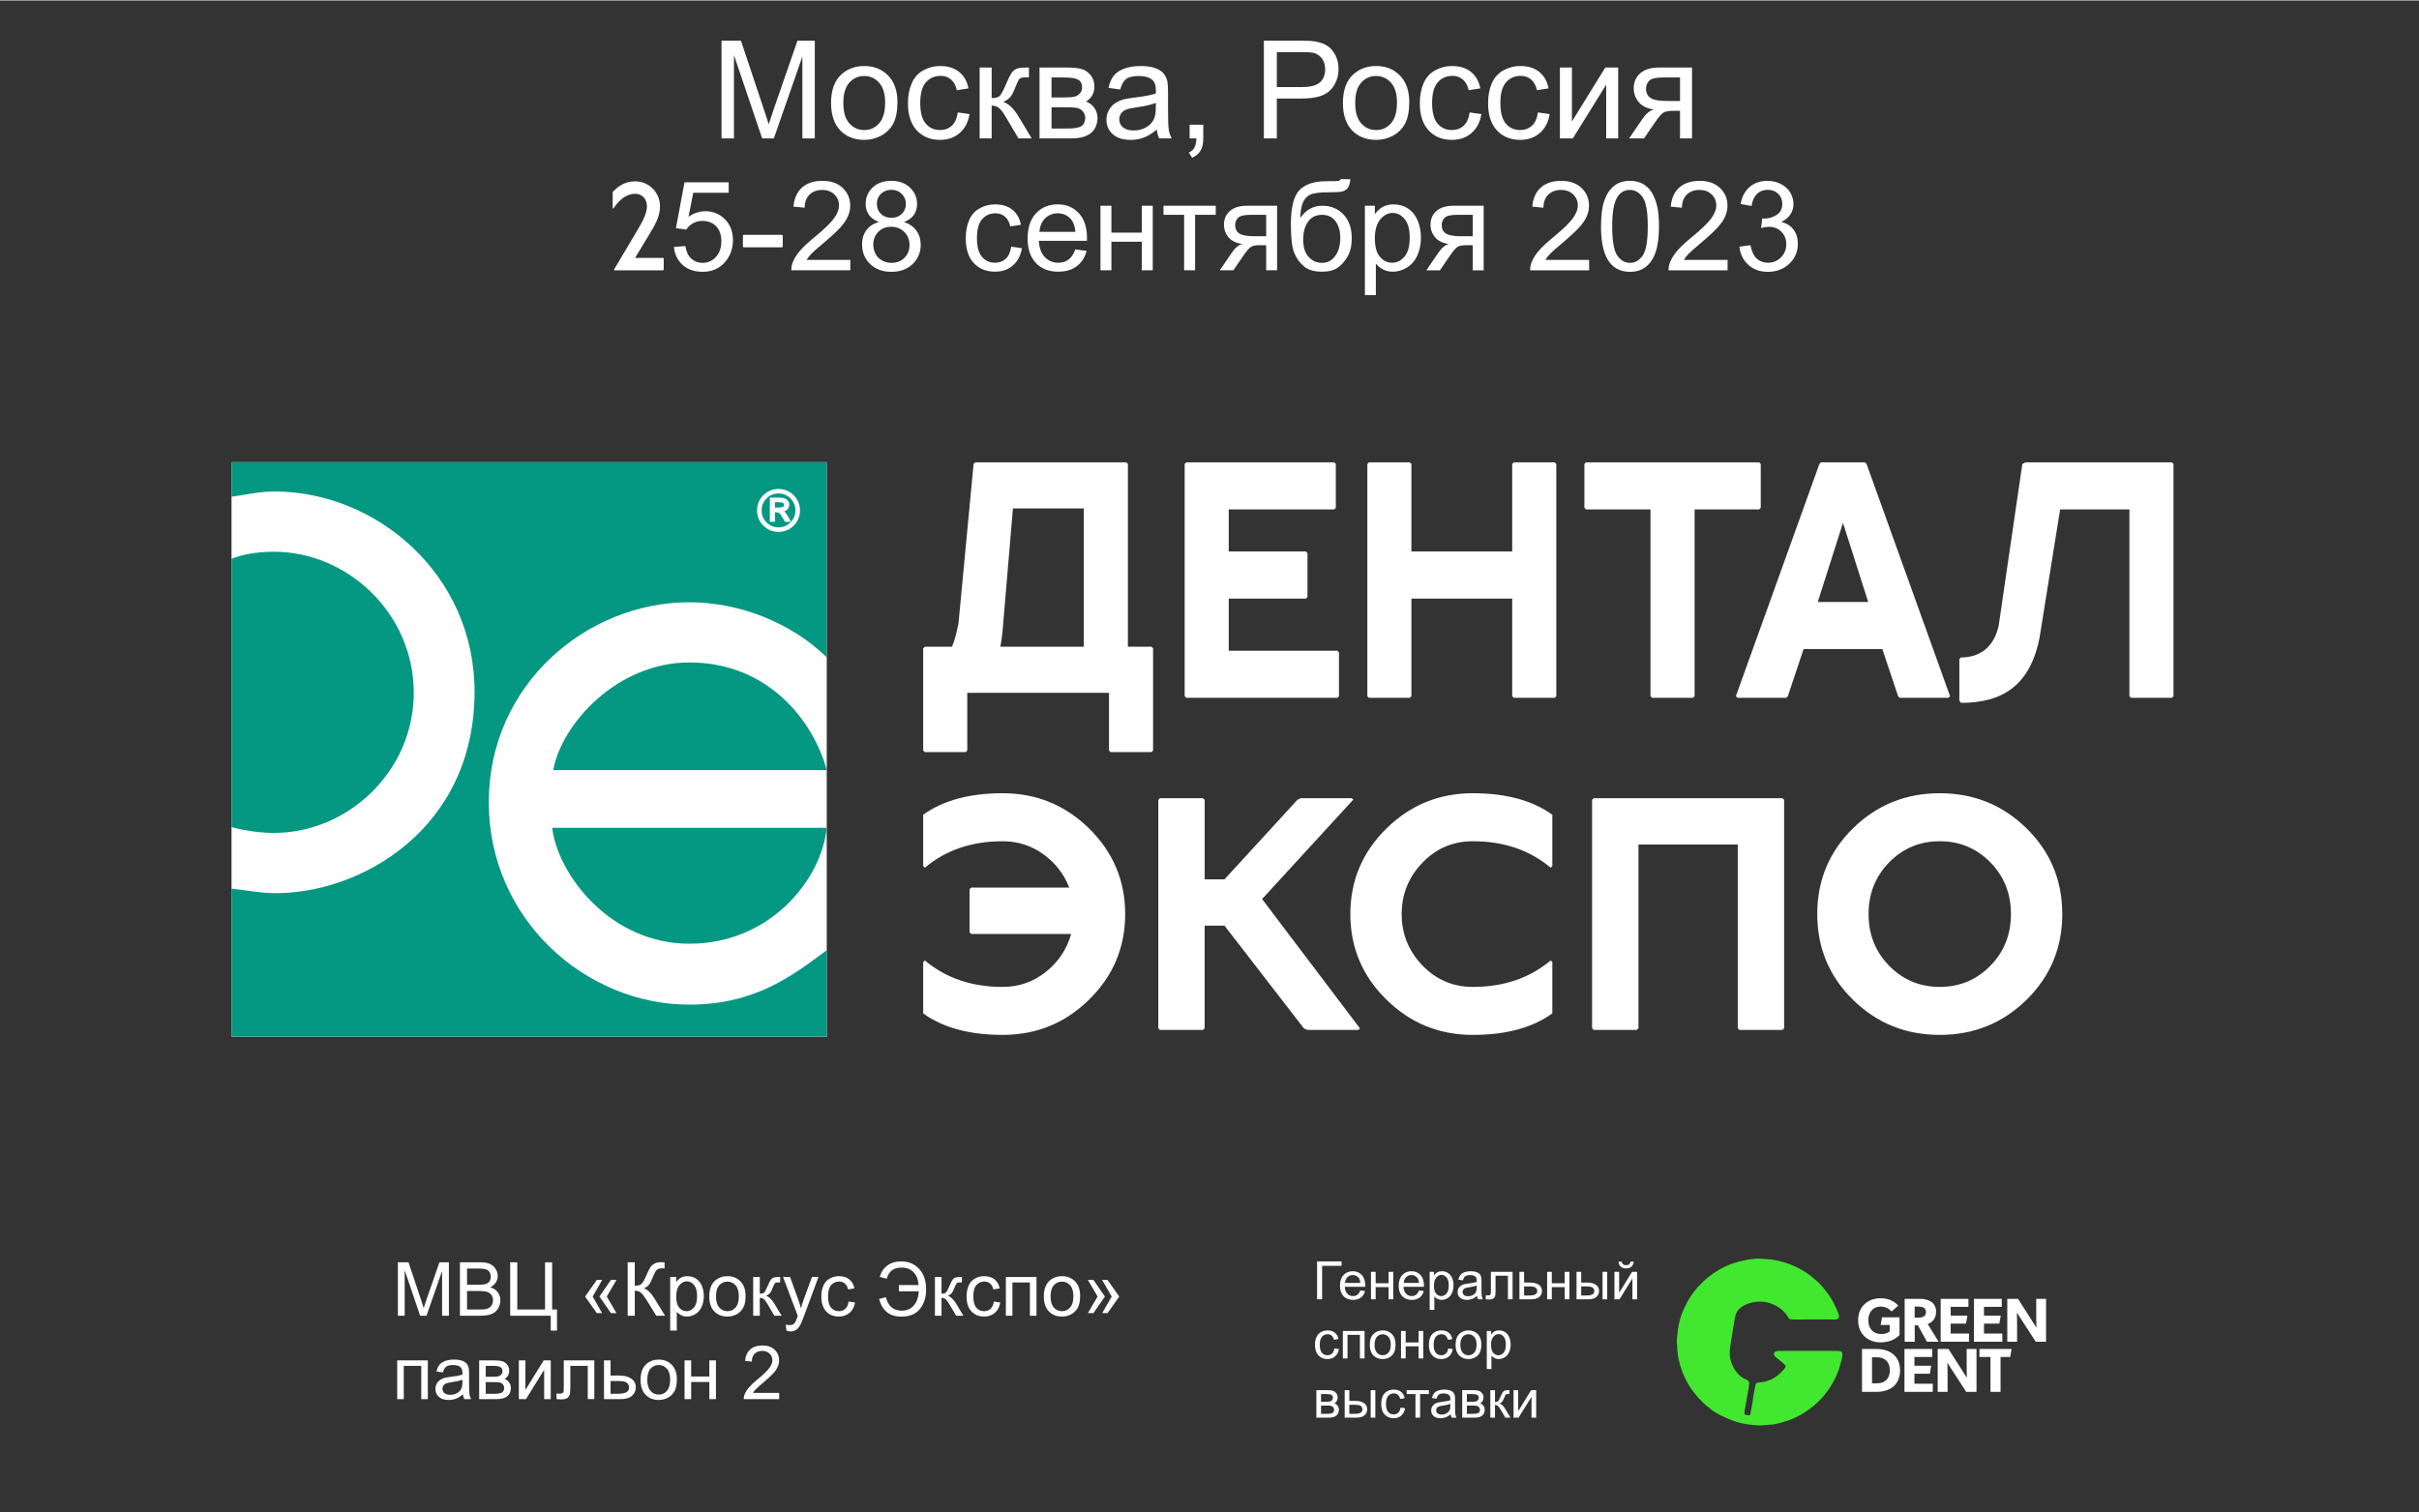<?xml version="1.0" encoding="UTF-8"?> <!-- Creator: CorelDRAW --> <svg xmlns="http://www.w3.org/2000/svg" xmlns:xlink="http://www.w3.org/1999/xlink" xmlns:xodm="http://www.corel.com/coreldraw/odm/2003" xml:space="preserve" width="945px" height="591px" style="shape-rendering:geometricPrecision; text-rendering:geometricPrecision; image-rendering:optimizeQuality; fill-rule:evenodd; clip-rule:evenodd" viewBox="0 0 945 590.63"><rect x="0" y="0" width="945" height="590.63" fill="#333333" stroke="none"/> <defs> <style type="text/css"> <![CDATA[ .str0 {stroke:#FEFEFE;stroke-width:0.9;stroke-miterlimit:22.926} .fil2 {fill:#049782} .fil4 {fill:#41E82F} .fil1 {fill:#FEFEFE;fill-rule:nonzero} .fil3 {fill:#FEFEFE;fill-rule:nonzero} .fil0 {fill:white;fill-rule:nonzero} ]]> </style> </defs> <g id="Слой_x0020_1">  <path class="fil0" d="M155.44 513.94l0 -20.89 4.14 0 4.94 14.79c0.45,1.37 0.79,2.4 0.99,3.09 0.24,-0.76 0.62,-1.88 1.12,-3.35l5.03 -14.53 3.7 0 0 20.89 -2.66 0 0 -17.47 -6.09 17.47 -2.49 0 -6.03 -17.79 0 17.79 -2.65 0zm24.24 0l0 -20.89 7.83 0c1.6,0 2.88,0.21 3.84,0.64 0.97,0.42 1.72,1.07 2.26,1.95 0.55,0.87 0.83,1.79 0.83,2.76 0,0.89 -0.25,1.73 -0.73,2.51 -0.48,0.79 -1.21,1.43 -2.19,1.92 1.27,0.36 2.24,1 2.92,1.89 0.68,0.89 1.02,1.95 1.02,3.16 0,0.98 -0.21,1.89 -0.63,2.73 -0.41,0.85 -0.92,1.49 -1.53,1.95 -0.61,0.45 -1.37,0.8 -2.28,1.03 -0.92,0.23 -2.04,0.35 -3.38,0.35l-7.96 0zm2.77 -12.11l4.51 0c1.23,0 2.11,-0.08 2.64,-0.24 0.7,-0.21 1.23,-0.56 1.59,-1.04 0.35,-0.49 0.53,-1.1 0.53,-1.83 0,-0.7 -0.16,-1.31 -0.5,-1.84 -0.33,-0.52 -0.8,-0.89 -1.42,-1.08 -0.62,-0.2 -1.68,-0.3 -3.18,-0.3l-4.17 0 0 6.33zm0 9.66l5.2 0c0.89,0 1.52,-0.03 1.89,-0.1 0.63,-0.11 1.16,-0.3 1.59,-0.57 0.43,-0.27 0.78,-0.66 1.05,-1.17 0.28,-0.51 0.42,-1.1 0.42,-1.76 0,-0.79 -0.2,-1.46 -0.6,-2.04 -0.4,-0.58 -0.96,-0.98 -1.67,-1.22 -0.7,-0.23 -1.72,-0.35 -3.05,-0.35l-4.83 0 0 7.21zm16.86 -18.44l2.77 0 0 18.44 10.85 0 0 -18.44 2.77 0 0 18.44 1.9 0 0 8.25 -2.45 0 0 -5.8 -15.84 0 0 -20.89zm32.22 13.38l3.7 6.49 -2.07 0 -4.58 -6.49 4.58 -6.49 2.1 0 -3.73 6.49zm5.51 0l3.79 6.49 -2.16 0 -4.49 -6.49 4.49 -6.49 2.16 0 -3.79 6.49zm8.17 -13.38l2.77 0 0 9.16c1.26,0 2.15,-0.24 2.66,-0.74 0.52,-0.49 1.17,-1.66 1.97,-3.53 0.57,-1.38 1.05,-2.34 1.43,-2.91 0.37,-0.57 0.91,-1.04 1.6,-1.43 0.69,-0.38 1.46,-0.58 2.3,-0.58 1.06,0 1.62,0.01 1.68,0.03l0 2.4c-0.1,0 -0.28,-0.01 -0.55,-0.02 -0.31,-0.01 -0.49,-0.01 -0.56,-0.01 -0.88,0 -1.54,0.21 -1.97,0.64 -0.43,0.43 -0.93,1.34 -1.49,2.74 -0.7,1.77 -1.3,2.88 -1.78,3.34 -0.48,0.46 -1.07,0.83 -1.74,1.11 1.35,0.37 2.68,1.62 3.99,3.74l4.31 6.95 -3.44 0 -3.5 -5.66c-0.96,-1.57 -1.76,-2.65 -2.4,-3.23 -0.65,-0.59 -1.48,-0.88 -2.51,-0.88l0 9.77 -2.77 0 0 -20.89zm16.61 26.69l0 -20.94 2.34 0 0 1.99c0.55,-0.77 1.17,-1.35 1.86,-1.73 0.69,-0.39 1.53,-0.58 2.52,-0.58 1.29,0 2.43,0.33 3.42,1 0.99,0.66 1.73,1.6 2.24,2.8 0.5,1.21 0.75,2.53 0.75,3.98 0,1.54 -0.28,2.93 -0.83,4.17 -0.56,1.23 -1.36,2.18 -2.42,2.84 -1.06,0.66 -2.17,0.99 -3.34,0.99 -0.85,0 -1.62,-0.18 -2.3,-0.54 -0.68,-0.36 -1.23,-0.81 -1.67,-1.36l0 7.38 -2.57 0zm2.34 -13.28c0,1.94 0.39,3.38 1.17,4.3 0.79,0.93 1.74,1.4 2.86,1.4 1.14,0 2.11,-0.48 2.92,-1.44 0.81,-0.97 1.21,-2.45 1.21,-4.47 0,-1.93 -0.39,-3.37 -1.18,-4.32 -0.79,-0.96 -1.74,-1.44 -2.84,-1.44 -1.09,0 -2.05,0.51 -2.88,1.53 -0.85,1.02 -1.26,2.5 -1.26,4.44zm12.92 -0.09c0,-2.8 0.78,-4.87 2.34,-6.21 1.3,-1.12 2.89,-1.68 4.76,-1.68 2.08,0 3.78,0.68 5.1,2.04 1.32,1.36 1.98,3.24 1.98,5.64 0,1.94 -0.29,3.47 -0.88,4.58 -0.58,1.11 -1.43,1.98 -2.55,2.6 -1.11,0.61 -2.33,0.92 -3.65,0.92 -2.12,0 -3.83,-0.67 -5.14,-2.03 -1.31,-1.36 -1.96,-3.31 -1.96,-5.86zm2.63 0c0,1.94 0.42,3.39 1.27,4.35 0.85,0.96 1.91,1.44 3.2,1.44 1.27,0 2.33,-0.48 3.19,-1.45 0.84,-0.97 1.26,-2.44 1.26,-4.42 0,-1.86 -0.42,-3.28 -1.27,-4.24 -0.85,-0.96 -1.91,-1.44 -3.18,-1.44 -1.29,0 -2.35,0.48 -3.2,1.43 -0.85,0.96 -1.27,2.4 -1.27,4.33zm14.53 -7.57l2.57 0 0 6.53c0.81,0 1.39,-0.15 1.72,-0.47 0.32,-0.31 0.8,-1.22 1.45,-2.73 0.5,-1.19 0.91,-1.98 1.22,-2.36 0.32,-0.38 0.68,-0.64 1.09,-0.77 0.41,-0.13 1.07,-0.2 1.96,-0.2l0.52 0 0 2.11 -0.71 -0.01c-0.68,0 -1.11,0.1 -1.3,0.3 -0.2,0.21 -0.51,0.83 -0.92,1.87 -0.38,0.99 -0.74,1.68 -1.07,2.05 -0.32,0.38 -0.82,0.73 -1.49,1.05 1.1,0.29 2.19,1.32 3.26,3.08l2.81 4.69 -2.82 0 -2.77 -4.68c-0.56,-0.95 -1.05,-1.57 -1.46,-1.87 -0.42,-0.3 -0.91,-0.45 -1.49,-0.45l0 7 -2.57 0 0 -15.14zm13 20.96l-0.29 -2.37c0.56,0.15 1.05,0.22 1.47,0.22 0.57,0 1.03,-0.09 1.37,-0.28 0.34,-0.19 0.63,-0.46 0.84,-0.8 0.17,-0.26 0.43,-0.89 0.79,-1.91 0.05,-0.15 0.12,-0.35 0.23,-0.63l-5.75 -15.19 2.74 0 3.16 8.74c0.41,1.11 0.78,2.27 1.1,3.5 0.3,-1.15 0.65,-2.29 1.06,-3.41l3.23 -8.83 2.56 0 -5.72 15.4c-0.62,1.66 -1.1,2.8 -1.45,3.42 -0.45,0.85 -0.98,1.46 -1.57,1.86 -0.59,0.39 -1.29,0.59 -2.11,0.59 -0.5,0 -1.05,-0.11 -1.66,-0.31zm24.26 -11.36l2.51 0.35c-0.27,1.72 -0.97,3.07 -2.11,4.05 -1.13,0.97 -2.52,1.46 -4.17,1.46 -2.07,0 -3.73,-0.67 -4.99,-2.03 -1.25,-1.35 -1.88,-3.28 -1.88,-5.8 0,-1.64 0.27,-3.06 0.81,-4.29 0.54,-1.22 1.36,-2.13 2.47,-2.74 1.1,-0.61 2.3,-0.92 3.61,-0.92 1.64,0 2.98,0.41 4.02,1.24 1.05,0.84 1.72,2.02 2.01,3.54l-2.48 0.38c-0.24,-1.01 -0.66,-1.78 -1.26,-2.29 -0.61,-0.51 -1.34,-0.77 -2.19,-0.77 -1.29,0 -2.34,0.46 -3.16,1.39 -0.8,0.92 -1.21,2.38 -1.21,4.39 0,2.03 0.39,3.5 1.17,4.42 0.78,0.92 1.8,1.38 3.05,1.38 1.01,0 1.85,-0.31 2.52,-0.92 0.68,-0.62 1.11,-1.56 1.28,-2.84zm19.66 -6.45l0 2.45 7.76 0c-0.11,2.34 -0.76,4.18 -1.95,5.53 -1.21,1.35 -2.74,2.03 -4.62,2.03 -3.33,0 -5.42,-1.76 -6.27,-5.28l-2.65 0.7c1.21,4.61 4.11,6.91 8.73,6.91 3.29,0 5.75,-1.06 7.36,-3.18 1.61,-2.12 2.37,-4.74 2.26,-7.84 0,-1.9 -0.36,-3.63 -1.08,-5.2 -0.72,-1.56 -1.82,-2.85 -3.3,-3.86 -1.48,-1.01 -3.25,-1.51 -5.31,-1.51 -2.16,0 -3.98,0.54 -5.44,1.61 -1.45,1.07 -2.44,2.56 -2.96,4.46l2.72 0.7c0.79,-2.9 2.69,-4.35 5.72,-4.35 2.03,0 3.63,0.62 4.79,1.85 1.16,1.22 1.8,2.89 1.91,4.98l-7.67 0zm14.08 -3.15l2.57 0 0 6.53c0.82,0 1.39,-0.15 1.72,-0.47 0.33,-0.31 0.81,-1.22 1.45,-2.73 0.51,-1.19 0.92,-1.98 1.23,-2.36 0.31,-0.38 0.67,-0.64 1.08,-0.77 0.41,-0.13 1.07,-0.2 1.97,-0.2l0.52 0 0 2.11 -0.72 -0.01c-0.67,0 -1.11,0.1 -1.3,0.3 -0.2,0.21 -0.5,0.83 -0.91,1.87 -0.39,0.99 -0.75,1.68 -1.07,2.05 -0.32,0.38 -0.82,0.73 -1.5,1.05 1.11,0.29 2.19,1.32 3.26,3.08l2.82 4.69 -2.82 0 -2.78 -4.68c-0.56,-0.95 -1.04,-1.57 -1.46,-1.87 -0.41,-0.3 -0.91,-0.45 -1.49,-0.45l0 7 -2.57 0 0 -15.14zm23.01 9.6l2.51 0.35c-0.28,1.72 -0.98,3.07 -2.11,4.05 -1.13,0.97 -2.53,1.46 -4.18,1.46 -2.06,0 -3.73,-0.67 -4.98,-2.03 -1.26,-1.35 -1.89,-3.28 -1.89,-5.8 0,-1.64 0.28,-3.06 0.82,-4.29 0.54,-1.22 1.36,-2.13 2.47,-2.74 1.1,-0.61 2.3,-0.92 3.6,-0.92 1.64,0 2.99,0.41 4.03,1.24 1.04,0.84 1.71,2.02 2.01,3.54l-2.48 0.38c-0.24,-1.01 -0.66,-1.78 -1.27,-2.29 -0.6,-0.51 -1.33,-0.77 -2.19,-0.77 -1.29,0 -2.34,0.46 -3.15,1.39 -0.81,0.92 -1.21,2.38 -1.21,4.39 0,2.03 0.39,3.5 1.17,4.42 0.78,0.92 1.8,1.38 3.04,1.38 1.02,0 1.86,-0.31 2.53,-0.92 0.67,-0.62 1.1,-1.56 1.28,-2.84zm4.7 -9.6l11.96 0 0 15.14 -2.57 0 0 -13.01 -6.83 0 0 13.01 -2.56 0 0 -15.14zm14.83 7.57c0,-2.8 0.78,-4.87 2.34,-6.21 1.3,-1.12 2.89,-1.68 4.76,-1.68 2.07,0 3.78,0.68 5.1,2.04 1.32,1.36 1.98,3.24 1.98,5.64 0,1.94 -0.3,3.47 -0.88,4.58 -0.58,1.11 -1.43,1.98 -2.55,2.6 -1.11,0.61 -2.33,0.92 -3.65,0.92 -2.12,0 -3.83,-0.67 -5.14,-2.03 -1.31,-1.36 -1.96,-3.31 -1.96,-5.86zm2.63 0c0,1.94 0.42,3.39 1.27,4.35 0.85,0.96 1.91,1.44 3.2,1.44 1.27,0 2.33,-0.48 3.18,-1.45 0.85,-0.97 1.27,-2.44 1.27,-4.42 0,-1.86 -0.43,-3.28 -1.28,-4.24 -0.85,-0.96 -1.91,-1.44 -3.17,-1.44 -1.29,0 -2.35,0.48 -3.2,1.43 -0.85,0.96 -1.27,2.4 -1.27,4.33zm23.89 0.06l-3.76 -6.49 2.1 0 4.61 6.49 -4.58 6.49 -2.1 0 3.73 -6.49zm-5.51 0l-3.8 -6.49 2.16 0 4.5 6.49 -4.5 6.49 -2.16 0 3.8 -6.49zm-273.62 24.96l11.96 0 0 15.14 -2.56 0 0 -13.01 -6.83 0 0 13.01 -2.57 0 0 -15.14zm25.69 13.24c-0.96,0.81 -1.87,1.38 -2.75,1.72 -0.88,0.33 -1.83,0.5 -2.84,0.5 -1.66,0 -2.94,-0.41 -3.83,-1.22 -0.9,-0.8 -1.35,-1.84 -1.35,-3.1 0,-0.74 0.17,-1.41 0.51,-2.03 0.34,-0.61 0.78,-1.1 1.33,-1.46 0.55,-0.37 1.16,-0.66 1.84,-0.85 0.51,-0.13 1.27,-0.25 2.29,-0.38 2.07,-0.24 3.6,-0.54 4.58,-0.88 0.01,-0.35 0.01,-0.57 0.01,-0.67 0,-1.04 -0.24,-1.77 -0.73,-2.2 -0.65,-0.58 -1.63,-0.86 -2.92,-0.86 -1.21,0 -2.11,0.21 -2.68,0.63 -0.58,0.43 -1,1.17 -1.28,2.25l-2.51 -0.35c0.23,-1.07 0.6,-1.94 1.13,-2.6 0.52,-0.66 1.28,-1.17 2.27,-1.53 0.99,-0.35 2.14,-0.53 3.45,-0.53 1.29,0 2.34,0.15 3.16,0.45 0.8,0.31 1.4,0.69 1.78,1.15 0.38,0.46 0.65,1.05 0.8,1.75 0.09,0.44 0.13,1.23 0.13,2.36l0 3.4c0,2.38 0.05,3.88 0.16,4.52 0.1,0.64 0.32,1.24 0.63,1.83l-2.69 0c-0.25,-0.54 -0.42,-1.18 -0.49,-1.9zm-0.21 -5.69c-0.93,0.38 -2.33,0.7 -4.2,0.96 -1.06,0.16 -1.81,0.33 -2.24,0.52 -0.44,0.18 -0.78,0.46 -1.01,0.82 -0.24,0.37 -0.36,0.77 -0.36,1.22 0,0.67 0.25,1.24 0.77,1.69 0.52,0.46 1.28,0.69 2.28,0.69 0.99,0 1.87,-0.22 2.64,-0.65 0.77,-0.43 1.34,-1.02 1.7,-1.76 0.27,-0.58 0.41,-1.43 0.41,-2.55l0.01 -0.94zm6.54 -7.55l5.91 0c1.45,0 2.53,0.12 3.24,0.36 0.7,0.24 1.31,0.69 1.82,1.33 0.51,0.66 0.76,1.43 0.76,2.33 0,0.73 -0.15,1.36 -0.45,1.89 -0.3,0.54 -0.75,1 -1.35,1.36 0.71,0.23 1.3,0.68 1.77,1.33 0.47,0.64 0.7,1.42 0.7,2.31 -0.09,1.43 -0.61,2.5 -1.54,3.19 -0.93,0.69 -2.28,1.04 -4.05,1.04l-6.81 0 0 -15.14zm2.57 6.39l2.72 0c1.09,0 1.83,-0.06 2.24,-0.17 0.41,-0.12 0.77,-0.35 1.09,-0.7 0.32,-0.34 0.48,-0.76 0.48,-1.25 0,-0.8 -0.28,-1.36 -0.84,-1.67 -0.56,-0.32 -1.52,-0.47 -2.88,-0.47l-2.81 0 0 4.26zm0 6.65l3.37 0c1.45,0 2.44,-0.17 2.98,-0.51 0.54,-0.34 0.83,-0.92 0.85,-1.75 0,-0.48 -0.15,-0.93 -0.46,-1.35 -0.32,-0.41 -0.73,-0.67 -1.23,-0.78 -0.5,-0.11 -1.31,-0.16 -2.41,-0.16l-3.1 0 0 4.55zm12.93 -13.04l2.57 0 0 11.54 7.13 -11.54 2.76 0 0 15.14 -2.57 0 0 -11.48 -7.12 11.48 -2.77 0 0 -15.14zm17.55 0l11.93 0 0 15.12 -2.56 0 0 -12.99 -6.8 0 0 7.53c0,1.75 -0.06,2.91 -0.17,3.47 -0.12,0.56 -0.43,1.05 -0.94,1.47 -0.51,0.41 -1.25,0.62 -2.22,0.62 -0.6,0 -1.29,-0.03 -2.07,-0.11l0 -2.13 1.13 0c0.53,0 0.91,-0.06 1.13,-0.17 0.23,-0.1 0.38,-0.28 0.46,-0.52 0.07,-0.24 0.11,-1.01 0.11,-2.32l0 -9.97zm15.71 0l2.57 0 0 5.92 3.25 0c2.11,0 3.74,0.41 4.89,1.23 1.14,0.82 1.72,1.95 1.72,3.4 0,1.26 -0.48,2.34 -1.44,3.24 -0.95,0.9 -2.48,1.35 -4.58,1.35l-6.41 0 0 -15.14zm2.57 13.04l2.7 0c1.63,0 2.79,-0.2 3.49,-0.6 0.69,-0.4 1.04,-1.02 1.04,-1.87 0,-0.65 -0.26,-1.24 -0.77,-1.75 -0.52,-0.51 -1.65,-0.77 -3.42,-0.77l-3.04 0 0 4.99zm11.72 -5.47c0,-2.8 0.78,-4.87 2.34,-6.22 1.3,-1.11 2.89,-1.67 4.76,-1.67 2.08,0 3.78,0.68 5.1,2.04 1.32,1.35 1.98,3.24 1.98,5.63 0,1.95 -0.29,3.47 -0.87,4.59 -0.59,1.11 -1.44,1.98 -2.56,2.59 -1.11,0.62 -2.33,0.93 -3.65,0.93 -2.12,0 -3.83,-0.68 -5.14,-2.04 -1.3,-1.35 -1.96,-3.3 -1.96,-5.85zm2.63 0c0,1.94 0.42,3.39 1.27,4.34 0.85,0.97 1.91,1.45 3.2,1.45 1.28,0 2.34,-0.48 3.19,-1.45 0.84,-0.97 1.27,-2.44 1.27,-4.42 0,-1.87 -0.43,-3.28 -1.28,-4.24 -0.85,-0.96 -1.91,-1.44 -3.18,-1.44 -1.29,0 -2.35,0.47 -3.2,1.43 -0.85,0.96 -1.27,2.4 -1.27,4.33zm14.56 -7.57l2.57 0 0 6.3 7.11 0 0 -6.3 2.57 0 0 15.14 -2.57 0 0 -6.71 -7.11 0 0 6.71 -2.57 0 0 -15.14zm36.96 12.69l0 2.45 -13.83 0c-0.02,-0.62 0.08,-1.21 0.3,-1.79 0.36,-0.94 0.93,-1.86 1.71,-2.77 0.78,-0.91 1.9,-1.96 3.35,-3.15 2.26,-1.87 3.8,-3.34 4.6,-4.43 0.81,-1.09 1.21,-2.12 1.21,-3.09 0,-1.02 -0.36,-1.87 -1.09,-2.57 -0.73,-0.7 -1.68,-1.05 -2.85,-1.05 -1.24,0 -2.24,0.37 -2.98,1.11 -0.74,0.74 -1.12,1.76 -1.13,3.06l-2.62 -0.26c0.18,-1.96 0.86,-3.46 2.03,-4.49 1.19,-1.03 2.77,-1.55 4.75,-1.55 2.01,0 3.6,0.56 4.76,1.67 1.18,1.11 1.76,2.5 1.76,4.14 0,0.83 -0.17,1.66 -0.52,2.46 -0.34,0.81 -0.91,1.67 -1.7,2.56 -0.79,0.89 -2.11,2.12 -3.95,3.68 -1.54,1.29 -2.53,2.16 -2.97,2.63 -0.44,0.46 -0.8,0.92 -1.09,1.39l10.26 0z"></path> <path class="fil0" d="M514.52 492.71l9.58 0 0 1.73 -7.61 0 0 13.08 -1.97 0 0 -14.81zm16.88 11.34l1.88 0.24c-0.29,1.1 -0.84,1.95 -1.64,2.55 -0.8,0.61 -1.82,0.91 -3.06,0.91 -1.57,0 -2.81,-0.48 -3.73,-1.45 -0.92,-0.96 -1.38,-2.32 -1.38,-4.06 0,-1.8 0.47,-3.2 1.39,-4.19 0.93,-1 2.14,-1.5 3.62,-1.5 1.43,0 2.6,0.49 3.5,1.47 0.91,0.97 1.37,2.35 1.37,4.12 0,0.1 -0.01,0.26 -0.01,0.48l-8 0c0.07,1.17 0.4,2.08 1,2.7 0.59,0.63 1.34,0.94 2.24,0.94 0.66,0 1.23,-0.18 1.7,-0.53 0.47,-0.35 0.85,-0.91 1.12,-1.68zm-5.96 -2.92l5.98 0c-0.08,-0.91 -0.31,-1.58 -0.68,-2.03 -0.58,-0.7 -1.33,-1.06 -2.25,-1.06 -0.84,0 -1.54,0.28 -2.11,0.84 -0.56,0.56 -0.88,1.31 -0.94,2.25zm10.14 -4.35l1.83 0 0 4.47 5.05 0 0 -4.47 1.82 0 0 10.74 -1.82 0 0 -4.76 -5.05 0 0 4.76 -1.83 0 0 -10.74zm18.76 7.27l1.88 0.24c-0.29,1.1 -0.84,1.95 -1.64,2.55 -0.8,0.61 -1.82,0.91 -3.07,0.91 -1.56,0 -2.8,-0.48 -3.72,-1.45 -0.92,-0.96 -1.38,-2.32 -1.38,-4.06 0,-1.8 0.47,-3.2 1.39,-4.19 0.93,-1 2.13,-1.5 3.61,-1.5 1.44,0 2.6,0.49 3.51,1.47 0.91,0.97 1.36,2.35 1.36,4.12 0,0.1 0,0.26 -0.01,0.48l-8 0c0.07,1.17 0.41,2.08 1.01,2.7 0.59,0.63 1.34,0.94 2.23,0.94 0.67,0 1.24,-0.18 1.71,-0.53 0.47,-0.35 0.84,-0.91 1.12,-1.68zm-5.96 -2.92l5.98 0c-0.08,-0.91 -0.31,-1.58 -0.69,-2.03 -0.57,-0.7 -1.32,-1.06 -2.25,-1.06 -0.83,0 -1.53,0.28 -2.1,0.84 -0.57,0.56 -0.88,1.31 -0.94,2.25zm10.14 10.51l0 -14.86 1.66 0 0 1.41c0.39,-0.54 0.83,-0.95 1.32,-1.23 0.49,-0.27 1.09,-0.41 1.79,-0.41 0.92,0 1.72,0.24 2.42,0.71 0.7,0.47 1.23,1.14 1.59,1.99 0.36,0.86 0.54,1.8 0.54,2.82 0,1.1 -0.2,2.08 -0.59,2.96 -0.4,0.88 -0.97,1.55 -1.72,2.02 -0.75,0.47 -1.54,0.7 -2.37,0.7 -0.61,0 -1.15,-0.13 -1.63,-0.38 -0.48,-0.26 -0.88,-0.58 -1.19,-0.97l0 5.24 -1.82 0zm1.66 -9.42c0,1.37 0.28,2.39 0.83,3.05 0.56,0.66 1.24,0.99 2.03,0.99 0.81,0 1.5,-0.34 2.07,-1.02 0.58,-0.69 0.86,-1.74 0.86,-3.17 0,-1.37 -0.28,-2.39 -0.84,-3.07 -0.56,-0.68 -1.23,-1.02 -2.01,-1.02 -0.77,0 -1.46,0.36 -2.05,1.09 -0.6,0.72 -0.89,1.77 -0.89,3.15zm16.87 3.96c-0.68,0.57 -1.33,0.98 -1.95,1.22 -0.63,0.23 -1.3,0.35 -2.01,0.35 -1.18,0 -2.09,-0.29 -2.73,-0.86 -0.63,-0.57 -0.95,-1.31 -0.95,-2.2 0,-0.53 0.12,-1.01 0.36,-1.44 0.24,-0.44 0.56,-0.78 0.94,-1.04 0.39,-0.26 0.83,-0.46 1.31,-0.6 0.36,-0.09 0.9,-0.18 1.62,-0.27 1.47,-0.17 2.56,-0.38 3.25,-0.63 0.01,-0.24 0.01,-0.4 0.01,-0.47 0,-0.74 -0.17,-1.26 -0.51,-1.56 -0.47,-0.41 -1.16,-0.62 -2.08,-0.62 -0.86,0 -1.49,0.16 -1.9,0.46 -0.41,0.3 -0.71,0.83 -0.91,1.59l-1.78 -0.24c0.16,-0.77 0.43,-1.38 0.8,-1.85 0.37,-0.47 0.91,-0.83 1.62,-1.09 0.7,-0.25 1.51,-0.38 2.44,-0.38 0.92,0 1.66,0.11 2.24,0.33 0.57,0.22 1,0.49 1.27,0.81 0.27,0.33 0.46,0.74 0.57,1.24 0.05,0.31 0.09,0.87 0.09,1.68l0 2.41c0,1.69 0.03,2.75 0.11,3.21 0.07,0.45 0.22,0.88 0.44,1.29l-1.9 0c-0.18,-0.38 -0.3,-0.83 -0.35,-1.34zm-0.15 -4.04c-0.66,0.27 -1.65,0.5 -2.98,0.69 -0.75,0.1 -1.28,0.22 -1.59,0.36 -0.31,0.13 -0.55,0.33 -0.72,0.58 -0.17,0.26 -0.25,0.55 -0.25,0.87 0,0.48 0.18,0.88 0.55,1.2 0.37,0.32 0.91,0.48 1.61,0.48 0.7,0 1.33,-0.15 1.88,-0.46 0.54,-0.3 0.94,-0.72 1.2,-1.25 0.2,-0.41 0.29,-1.01 0.29,-1.81l0.01 -0.66zm5.53 -5.36l8.47 0 0 10.73 -1.82 0 0 -9.22 -4.83 0 0 5.35c0,1.24 -0.04,2.06 -0.12,2.46 -0.08,0.4 -0.3,0.74 -0.66,1.04 -0.37,0.3 -0.89,0.45 -1.58,0.45 -0.42,0 -0.91,-0.03 -1.47,-0.08l0 -1.52 0.8 0c0.38,0 0.65,-0.04 0.81,-0.12 0.16,-0.07 0.27,-0.2 0.32,-0.36 0.05,-0.17 0.08,-0.72 0.08,-1.65l0 -7.08zm11.15 0l1.82 0 0 4.2 2.3 0c1.51,0 2.66,0.29 3.48,0.88 0.81,0.58 1.21,1.38 1.21,2.41 0,0.89 -0.33,1.66 -1.01,2.3 -0.68,0.64 -1.76,0.95 -3.25,0.95l-4.55 0 0 -10.74zm1.82 9.25l1.92 0c1.15,0 1.98,-0.14 2.47,-0.42 0.49,-0.28 0.74,-0.73 0.74,-1.33 0,-0.46 -0.18,-0.87 -0.55,-1.24 -0.36,-0.36 -1.17,-0.55 -2.42,-0.55l-2.16 0 0 3.54zm9 -9.25l1.82 0 0 4.47 5.05 0 0 -4.47 1.82 0 0 10.74 -1.82 0 0 -4.76 -5.05 0 0 4.76 -1.82 0 0 -10.74zm21.65 0l1.82 0 0 10.74 -1.82 0 0 -10.74zm-10.16 0l1.82 0 0 4.2 2.3 0c1.5,0 2.65,0.29 3.46,0.88 0.81,0.58 1.22,1.38 1.22,2.41 0,0.89 -0.34,1.66 -1.02,2.3 -0.67,0.64 -1.75,0.95 -3.24,0.95l-4.54 0 0 -10.74zm1.82 9.25l1.91 0c1.15,0 1.98,-0.14 2.47,-0.42 0.49,-0.28 0.73,-0.73 0.73,-1.33 0,-0.46 -0.18,-0.87 -0.54,-1.24 -0.37,-0.36 -1.17,-0.55 -2.42,-0.55l-2.15 0 0 3.54zm12.99 -9.25l1.83 0 0 8.19 5.06 -8.19 1.95 0 0 10.74 -1.82 0 0 -8.14 -5.05 8.14 -1.97 0 0 -10.74zm6.3 -3.97l1.24 0c-0.1,0.85 -0.41,1.51 -0.93,1.96 -0.52,0.46 -1.2,0.69 -2.06,0.69 -0.86,0 -1.55,-0.23 -2.07,-0.68 -0.51,-0.46 -0.82,-1.11 -0.92,-1.97l1.24 0c0.09,0.46 0.28,0.81 0.56,1.04 0.28,0.23 0.66,0.34 1.13,0.34 0.55,0 0.97,-0.11 1.24,-0.33 0.28,-0.22 0.47,-0.57 0.57,-1.05zm-115.73 33.9l1.78 0.25c-0.2,1.22 -0.7,2.18 -1.5,2.87 -0.8,0.7 -1.79,1.04 -2.96,1.04 -1.47,0 -2.65,-0.48 -3.54,-1.44 -0.89,-0.96 -1.34,-2.33 -1.34,-4.12 0,-1.16 0.2,-2.17 0.58,-3.04 0.38,-0.86 0.97,-1.51 1.75,-1.94 0.79,-0.44 1.64,-0.66 2.56,-0.66 1.16,0 2.12,0.3 2.86,0.89 0.74,0.59 1.21,1.42 1.42,2.51l-1.76 0.27c-0.17,-0.72 -0.46,-1.27 -0.89,-1.63 -0.43,-0.36 -0.95,-0.55 -1.56,-0.55 -0.91,0 -1.66,0.33 -2.23,0.99 -0.58,0.66 -0.86,1.69 -0.86,3.11 0,1.44 0.27,2.49 0.82,3.14 0.56,0.65 1.28,0.98 2.17,0.98 0.71,0 1.31,-0.22 1.79,-0.66 0.48,-0.43 0.78,-1.1 0.91,-2.01zm3.33 -6.81l8.49 0 0 10.74 -1.83 0 0 -9.23 -4.84 0 0 9.23 -1.82 0 0 -10.74zm10.52 5.37c0,-1.98 0.55,-3.45 1.66,-4.41 0.92,-0.79 2.05,-1.19 3.38,-1.19 1.47,0 2.68,0.49 3.62,1.45 0.93,0.96 1.4,2.3 1.4,4 0,1.38 -0.21,2.46 -0.62,3.25 -0.41,0.79 -1.02,1.41 -1.81,1.84 -0.79,0.44 -1.66,0.66 -2.59,0.66 -1.51,0 -2.72,-0.48 -3.65,-1.44 -0.93,-0.96 -1.39,-2.35 -1.39,-4.16zm1.87 0c0,1.38 0.3,2.41 0.9,3.09 0.6,0.68 1.36,1.02 2.27,1.02 0.9,0 1.65,-0.34 2.26,-1.03 0.6,-0.68 0.9,-1.73 0.9,-3.13 0,-1.33 -0.31,-2.33 -0.91,-3.01 -0.6,-0.68 -1.35,-1.03 -2.25,-1.03 -0.91,0 -1.67,0.34 -2.27,1.02 -0.6,0.68 -0.9,1.71 -0.9,3.07zm10.33 -5.37l1.82 0 0 4.47 5.05 0 0 -4.47 1.82 0 0 10.74 -1.82 0 0 -4.76 -5.05 0 0 4.76 -1.82 0 0 -10.74zm18.44 6.81l1.78 0.25c-0.2,1.22 -0.69,2.18 -1.5,2.87 -0.8,0.7 -1.79,1.04 -2.96,1.04 -1.47,0 -2.65,-0.48 -3.54,-1.44 -0.89,-0.96 -1.33,-2.33 -1.33,-4.12 0,-1.16 0.19,-2.17 0.57,-3.04 0.38,-0.86 0.97,-1.51 1.75,-1.94 0.79,-0.44 1.64,-0.66 2.56,-0.66 1.16,0 2.12,0.3 2.86,0.89 0.74,0.59 1.22,1.42 1.42,2.51l-1.76 0.27c-0.16,-0.72 -0.46,-1.27 -0.89,-1.63 -0.43,-0.36 -0.95,-0.55 -1.55,-0.55 -0.92,0 -1.67,0.33 -2.24,0.99 -0.58,0.66 -0.86,1.69 -0.86,3.11 0,1.44 0.27,2.49 0.83,3.14 0.55,0.65 1.27,0.98 2.16,0.98 0.72,0 1.31,-0.22 1.79,-0.66 0.48,-0.43 0.78,-1.1 0.91,-2.01zm2.88 -1.44c0,-1.98 0.55,-3.45 1.66,-4.41 0.92,-0.79 2.05,-1.19 3.38,-1.19 1.47,0 2.68,0.49 3.61,1.45 0.94,0.96 1.41,2.3 1.41,4 0,1.38 -0.21,2.46 -0.62,3.25 -0.42,0.79 -1.02,1.41 -1.81,1.84 -0.79,0.44 -1.66,0.66 -2.59,0.66 -1.51,0 -2.72,-0.48 -3.65,-1.44 -0.93,-0.96 -1.39,-2.35 -1.39,-4.16zm1.86 0c0,1.38 0.3,2.41 0.9,3.09 0.61,0.68 1.36,1.02 2.28,1.02 0.9,0 1.65,-0.34 2.25,-1.03 0.61,-0.68 0.91,-1.73 0.91,-3.13 0,-1.33 -0.31,-2.33 -0.91,-3.01 -0.61,-0.68 -1.36,-1.03 -2.25,-1.03 -0.92,0 -1.67,0.34 -2.28,1.02 -0.6,0.68 -0.9,1.71 -0.9,3.07zm10.33 9.49l0 -14.86 1.66 0 0 1.41c0.39,-0.54 0.83,-0.95 1.32,-1.23 0.49,-0.27 1.09,-0.41 1.79,-0.41 0.92,0 1.72,0.24 2.43,0.71 0.69,0.47 1.22,1.14 1.58,1.99 0.36,0.86 0.54,1.8 0.54,2.82 0,1.1 -0.2,2.08 -0.59,2.96 -0.4,0.88 -0.97,1.55 -1.72,2.02 -0.75,0.47 -1.54,0.7 -2.37,0.7 -0.6,0 -1.15,-0.13 -1.63,-0.38 -0.48,-0.26 -0.88,-0.58 -1.19,-0.97l0 5.24 -1.82 0zm1.66 -9.42c0,1.37 0.28,2.39 0.83,3.05 0.56,0.66 1.24,0.99 2.03,0.99 0.81,0 1.5,-0.34 2.07,-1.02 0.58,-0.69 0.86,-1.74 0.86,-3.17 0,-1.37 -0.28,-2.39 -0.84,-3.07 -0.56,-0.68 -1.23,-1.02 -2.01,-1.02 -0.77,0 -1.46,0.36 -2.05,1.08 -0.59,0.73 -0.89,1.78 -0.89,3.16zm-68.24 17.68l4.19 0c1.03,0 1.8,0.09 2.3,0.26 0.5,0.17 0.93,0.49 1.29,0.94 0.36,0.47 0.54,1.02 0.54,1.66 0,0.51 -0.11,0.96 -0.32,1.34 -0.21,0.38 -0.53,0.7 -0.95,0.96 0.5,0.17 0.92,0.48 1.25,0.94 0.33,0.46 0.5,1.01 0.5,1.64 -0.07,1.02 -0.43,1.77 -1.09,2.26 -0.66,0.5 -1.62,0.74 -2.88,0.74l-4.83 0 0 -10.74zm1.82 4.53l1.93 0c0.77,0 1.3,-0.04 1.59,-0.12 0.29,-0.08 0.55,-0.24 0.78,-0.49 0.22,-0.25 0.34,-0.54 0.34,-0.89 0,-0.57 -0.2,-0.96 -0.6,-1.18 -0.4,-0.23 -1.08,-0.34 -2.05,-0.34l-1.99 0 0 3.02zm0 4.72l2.39 0c1.03,0 1.74,-0.12 2.12,-0.36 0.38,-0.24 0.58,-0.65 0.61,-1.24 0,-0.34 -0.12,-0.66 -0.34,-0.95 -0.22,-0.3 -0.51,-0.48 -0.87,-0.56 -0.35,-0.08 -0.92,-0.12 -1.71,-0.12l-2.2 0 0 3.23zm19.4 -9.25l1.82 0 0 10.74 -1.82 0 0 -10.74zm-10.16 0l1.82 0 0 4.2 2.3 0c1.5,0 2.65,0.29 3.46,0.87 0.81,0.59 1.22,1.39 1.22,2.42 0,0.89 -0.34,1.66 -1.02,2.3 -0.67,0.63 -1.75,0.95 -3.24,0.95l-4.54 0 0 -10.74zm1.82 9.25l1.91 0c1.15,0 1.98,-0.14 2.46,-0.42 0.5,-0.29 0.74,-0.73 0.74,-1.33 0,-0.46 -0.18,-0.88 -0.54,-1.24 -0.37,-0.36 -1.17,-0.55 -2.42,-0.55l-2.15 0 0 3.54zm20.01 -2.44l1.78 0.25c-0.2,1.22 -0.69,2.18 -1.5,2.87 -0.8,0.69 -1.79,1.04 -2.96,1.04 -1.47,0 -2.65,-0.48 -3.53,-1.44 -0.9,-0.96 -1.34,-2.33 -1.34,-4.12 0,-1.16 0.19,-2.17 0.57,-3.04 0.39,-0.86 0.97,-1.51 1.75,-1.95 0.79,-0.43 1.64,-0.65 2.56,-0.65 1.17,0 2.12,0.3 2.86,0.89 0.74,0.59 1.22,1.42 1.42,2.51l-1.75 0.27c-0.17,-0.72 -0.47,-1.27 -0.9,-1.63 -0.43,-0.36 -0.95,-0.55 -1.55,-0.55 -0.92,0 -1.67,0.33 -2.24,0.99 -0.57,0.66 -0.86,1.69 -0.86,3.11 0,1.44 0.27,2.49 0.83,3.14 0.55,0.65 1.27,0.98 2.16,0.98 0.72,0 1.31,-0.22 1.79,-0.66 0.48,-0.43 0.78,-1.1 0.91,-2.01zm2.38 -6.81l8.69 0 0 1.51 -3.43 0 0 9.23 -1.82 0 0 -9.23 -3.44 0 0 -1.51zm17.22 9.4c-0.68,0.57 -1.33,0.98 -1.96,1.21 -0.62,0.24 -1.29,0.36 -2.01,0.36 -1.18,0 -2.08,-0.29 -2.72,-0.86 -0.63,-0.58 -0.95,-1.31 -0.95,-2.2 0,-0.53 0.12,-1.01 0.36,-1.44 0.24,-0.44 0.55,-0.78 0.94,-1.04 0.39,-0.27 0.82,-0.47 1.31,-0.6 0.36,-0.09 0.9,-0.18 1.62,-0.27 1.47,-0.18 2.56,-0.39 3.25,-0.63 0.01,-0.25 0.01,-0.4 0.01,-0.47 0,-0.74 -0.17,-1.26 -0.52,-1.56 -0.46,-0.41 -1.16,-0.62 -2.07,-0.62 -0.86,0 -1.5,0.16 -1.9,0.46 -0.41,0.3 -0.71,0.83 -0.91,1.59l-1.78 -0.25c0.16,-0.76 0.43,-1.37 0.8,-1.84 0.37,-0.47 0.91,-0.83 1.61,-1.09 0.7,-0.25 1.52,-0.38 2.45,-0.38 0.91,0 1.66,0.11 2.24,0.33 0.57,0.21 0.99,0.48 1.26,0.81 0.27,0.33 0.46,0.74 0.57,1.24 0.06,0.31 0.09,0.87 0.09,1.68l0 2.41c0,1.69 0.04,2.75 0.12,3.2 0.07,0.46 0.22,0.89 0.44,1.3l-1.9 0c-0.19,-0.38 -0.3,-0.83 -0.35,-1.34zm-0.15 -4.04c-0.66,0.27 -1.66,0.5 -2.98,0.68 -0.75,0.11 -1.28,0.23 -1.59,0.37 -0.31,0.13 -0.55,0.33 -0.72,0.58 -0.17,0.26 -0.26,0.55 -0.26,0.86 0,0.48 0.19,0.89 0.56,1.21 0.36,0.32 0.9,0.48 1.61,0.48 0.7,0 1.32,-0.15 1.87,-0.46 0.55,-0.3 0.95,-0.72 1.21,-1.25 0.19,-0.41 0.29,-1.01 0.29,-1.81l0.01 -0.66zm4.64 -5.36l4.19 0c1.03,0 1.79,0.09 2.3,0.26 0.5,0.17 0.93,0.49 1.29,0.94 0.36,0.47 0.54,1.02 0.54,1.66 0,0.51 -0.11,0.96 -0.32,1.34 -0.21,0.38 -0.53,0.7 -0.96,0.96 0.51,0.17 0.92,0.48 1.26,0.94 0.33,0.46 0.49,1.01 0.49,1.64 -0.06,1.02 -0.43,1.77 -1.08,2.26 -0.66,0.5 -1.62,0.74 -2.88,0.74l-4.83 0 0 -10.74zm1.82 4.53l1.93 0c0.77,0 1.3,-0.04 1.59,-0.12 0.29,-0.08 0.55,-0.24 0.77,-0.49 0.23,-0.25 0.35,-0.54 0.35,-0.89 0,-0.57 -0.2,-0.96 -0.6,-1.18 -0.4,-0.23 -1.08,-0.34 -2.05,-0.34l-1.99 0 0 3.02zm0 4.72l2.39 0c1.03,0 1.74,-0.12 2.12,-0.36 0.38,-0.24 0.58,-0.65 0.6,-1.24 0,-0.34 -0.11,-0.66 -0.33,-0.95 -0.22,-0.3 -0.51,-0.48 -0.87,-0.56 -0.35,-0.08 -0.93,-0.12 -1.71,-0.12l-2.2 0 0 3.23zm9.16 -9.25l1.82 0 0 4.64c0.58,0 0.98,-0.11 1.22,-0.34 0.23,-0.22 0.57,-0.86 1.02,-1.94 0.36,-0.85 0.65,-1.4 0.87,-1.67 0.23,-0.27 0.48,-0.45 0.77,-0.55 0.3,-0.09 0.76,-0.14 1.4,-0.14l0.37 0 0 1.5 -0.51 -0.01c-0.48,0 -0.79,0.07 -0.92,0.22 -0.14,0.14 -0.36,0.58 -0.65,1.32 -0.28,0.7 -0.53,1.19 -0.76,1.46 -0.23,0.27 -0.58,0.51 -1.06,0.74 0.78,0.21 1.55,0.93 2.31,2.18l2 3.33 -2 0 -1.97 -3.32c-0.4,-0.67 -0.74,-1.11 -1.04,-1.32 -0.29,-0.22 -0.64,-0.33 -1.05,-0.33l0 4.97 -1.82 0 0 -10.74zm9.07 0l1.82 0 0 8.19 5.06 -8.19 1.96 0 0 10.74 -1.82 0 0 -8.14 -5.06 8.14 -1.96 0 0 -10.74z"></path> <path class="fil0" d="M332.19 101.36l0 4.08 -23.05 0c-0.03,-1.02 0.14,-2.01 0.5,-2.97 0.6,-1.56 1.54,-3.11 2.85,-4.63 1.3,-1.51 3.17,-3.26 5.59,-5.25 3.77,-3.1 6.33,-5.56 7.67,-7.37 1.34,-1.82 2.02,-3.54 2.02,-5.16 0,-1.69 -0.61,-3.12 -1.83,-4.29 -1.21,-1.16 -2.8,-1.74 -4.75,-1.74 -2.07,0 -3.73,0.62 -4.96,1.85 -1.24,1.22 -1.87,2.92 -1.89,5.1l-4.37 -0.43c0.3,-3.28 1.43,-5.77 3.39,-7.49 1.97,-1.72 4.61,-2.58 7.92,-2.58 3.34,0 5.99,0.92 7.94,2.78 1.95,1.86 2.92,4.16 2.92,6.9 0,1.39 -0.28,2.76 -0.86,4.11 -0.56,1.35 -1.51,2.77 -2.83,4.26 -1.33,1.48 -3.53,3.53 -6.59,6.13 -2.57,2.15 -4.23,3.61 -4.95,4.38 -0.73,0.77 -1.33,1.54 -1.81,2.32l17.09 0zm11.22 -14.79c-1.78,-0.65 -3.09,-1.58 -3.95,-2.78 -0.85,-1.21 -1.28,-2.65 -1.28,-4.33 0,-2.54 0.91,-4.66 2.72,-6.39 1.83,-1.72 4.24,-2.59 7.27,-2.59 3.03,0 5.47,0.88 7.32,2.65 1.85,1.77 2.77,3.91 2.77,6.45 0,1.61 -0.42,3.02 -1.26,4.22 -0.84,1.2 -2.12,2.12 -3.85,2.77 2.13,0.69 3.74,1.81 4.85,3.37 1.12,1.55 1.68,3.4 1.68,5.55 0,2.98 -1.06,5.47 -3.16,7.5 -2.1,2.02 -4.87,3.04 -8.3,3.04 -3.43,0 -6.19,-1.02 -8.3,-3.05 -2.1,-2.03 -3.15,-4.57 -3.15,-7.61 0,-2.26 0.58,-4.16 1.73,-5.68 1.15,-1.53 2.79,-2.57 4.91,-3.12zm-0.85 -7.26c0,1.65 0.52,2.99 1.57,4.04 1.05,1.05 2.43,1.57 4.14,1.57 1.66,0 3.01,-0.52 4.05,-1.55 1.05,-1.04 1.57,-2.31 1.57,-3.82 0,-1.57 -0.54,-2.89 -1.62,-3.96 -1.06,-1.07 -2.42,-1.61 -4.05,-1.61 -1.64,0 -3,0.53 -4.07,1.57 -1.06,1.05 -1.59,2.3 -1.59,3.76zm-1.41 16.09c0,1.23 0.28,2.4 0.85,3.54 0.57,1.14 1.42,2.02 2.58,2.65 1.14,0.62 2.37,0.94 3.67,0.94 2.06,0 3.75,-0.66 5.07,-1.97 1.32,-1.32 1.98,-2.99 1.98,-5.01 0,-2.06 -0.68,-3.76 -2.04,-5.11 -1.36,-1.34 -3.08,-2.02 -5.14,-2.02 -2.03,0 -3.69,0.67 -5,2 -1.32,1.33 -1.97,2.99 -1.97,4.98zm53.88 0.8l4.18 0.59c-0.46,2.88 -1.63,5.12 -3.52,6.75 -1.88,1.63 -4.21,2.44 -6.96,2.44 -3.44,0 -6.22,-1.13 -8.31,-3.38 -2.1,-2.25 -3.14,-5.48 -3.14,-9.68 0,-2.72 0.45,-5.1 1.35,-7.14 0.9,-2.03 2.27,-3.56 4.12,-4.58 1.84,-1.02 3.84,-1.53 6.01,-1.53 2.73,0 4.98,0.69 6.71,2.08 1.75,1.38 2.87,3.35 3.35,5.9l-4.13 0.63c-0.4,-1.7 -1.1,-2.97 -2.11,-3.83 -1,-0.85 -2.22,-1.28 -3.65,-1.28 -2.15,0 -3.9,0.77 -5.26,2.31 -1.34,1.55 -2.01,3.98 -2.01,7.32 0,3.39 0.64,5.84 1.94,7.38 1.31,1.53 3,2.3 5.08,2.3 1.69,0 3.09,-0.51 4.21,-1.54 1.13,-1.02 1.84,-2.6 2.14,-4.74zm25.04 1.07l4.43 0.59c-0.69,2.57 -1.98,4.57 -3.86,5.99 -1.88,1.42 -4.28,2.13 -7.21,2.13 -3.68,0 -6.59,-1.14 -8.75,-3.4 -2.15,-2.27 -3.23,-5.45 -3.23,-9.54 0,-4.23 1.08,-7.53 3.26,-9.86 2.18,-2.34 5.01,-3.51 8.49,-3.51 3.36,0 6.11,1.14 8.24,3.44 2.13,2.29 3.2,5.52 3.2,9.67 0,0.26 -0.01,0.64 -0.02,1.14l-18.8 0c0.16,2.76 0.94,4.89 2.35,6.35 1.41,1.47 3.16,2.21 5.26,2.21 1.57,0 2.91,-0.42 4.01,-1.24 1.11,-0.83 1.98,-2.15 2.63,-3.97zm-14 -6.85l14.05 0c-0.19,-2.13 -0.73,-3.71 -1.61,-4.78 -1.36,-1.64 -3.12,-2.47 -5.29,-2.47 -1.96,0 -3.6,0.66 -4.94,1.97 -1.33,1.31 -2.07,3.07 -2.21,5.28zm23.83 -10.21l4.28 0 0 10.5 11.87 0 0 -10.5 4.28 0 0 25.23 -4.28 0 0 -11.18 -11.87 0 0 11.18 -4.28 0 0 -25.23zm24.62 0l20.42 0 0 3.55 -8.07 0 0 21.68 -4.28 0 0 -21.68 -8.07 0 0 -3.55zm44.39 0l0 25.23 -4.27 0 0 -9.82 -2.47 0c-1.5,0 -2.62,0.2 -3.35,0.59 -0.74,0.4 -1.82,1.64 -3.24,3.74l-3.76 5.49 -5.3 0 4.62 -6.77c1.41,-2.08 2.82,-3.24 4.22,-3.51 -2.44,-0.33 -4.25,-1.22 -5.43,-2.64 -1.19,-1.43 -1.78,-3.07 -1.78,-4.93 0,-2.2 0.77,-3.97 2.32,-5.33 1.55,-1.37 3.79,-2.05 6.72,-2.05l11.72 0zm-4.27 3.55l-6.08 0c-2.55,0 -4.19,0.39 -4.93,1.19 -0.74,0.79 -1.1,1.72 -1.1,2.78 0,1.51 0.54,2.62 1.63,3.33 1.07,0.7 2.99,1.06 5.75,1.06l4.73 0 0 -8.36zm29.1 -13.96l3.79 0.05c-0.17,1.69 -0.55,2.87 -1.12,3.54 -0.58,0.66 -1.32,1.09 -2.22,1.28 -0.91,0.19 -2.7,0.28 -5.35,0.28 -3.51,0 -5.91,0.34 -7.19,1.03 -1.28,0.68 -2.2,1.76 -2.76,3.25 -0.56,1.5 -0.87,3.42 -0.93,5.78 1.08,-1.6 2.33,-2.8 3.78,-3.6 1.43,-0.81 3.06,-1.2 4.86,-1.2 3.31,0 6.05,1.13 8.22,3.4 2.16,2.27 3.25,5.34 3.25,9.22 0,2.95 -0.55,5.36 -1.64,7.24 -1.09,1.88 -2.39,3.34 -3.89,4.37 -1.49,1.03 -3.53,1.54 -6.11,1.54 -3,0 -5.33,-0.68 -6.99,-2.05 -1.66,-1.37 -2.93,-3.12 -3.82,-5.25 -0.89,-2.14 -1.33,-5.86 -1.33,-11.15 0,-6.65 1.12,-11.13 3.37,-13.44 2.24,-2.31 5.71,-3.46 10.37,-3.46 2.91,0 4.56,-0.05 4.96,-0.15 0.38,-0.1 0.64,-0.32 0.75,-0.68zm-0.15 22.91c0,-2.62 -0.62,-4.76 -1.86,-6.44 -1.24,-1.68 -2.99,-2.51 -5.25,-2.51 -2.36,0 -4.18,0.88 -5.46,2.65 -1.28,1.77 -1.92,4.13 -1.92,7.09 0,2.92 0.71,5.15 2.13,6.7 1.41,1.55 3.16,2.33 5.22,2.33 2.13,0 3.84,-0.9 5.17,-2.69 1.32,-1.8 1.97,-4.17 1.97,-7.13zm9.62 22.41l0 -34.91 3.89 0 0 3.31c0.92,-1.28 1.96,-2.24 3.12,-2.88 1.15,-0.64 2.55,-0.97 4.19,-0.97 2.16,0 4.06,0.55 5.7,1.66 1.65,1.1 2.89,2.67 3.73,4.68 0.83,2.02 1.26,4.22 1.26,6.63 0,2.57 -0.47,4.89 -1.39,6.95 -0.92,2.06 -2.27,3.64 -4.04,4.74 -1.75,1.1 -3.61,1.65 -5.56,1.65 -1.42,0 -2.7,-0.3 -3.83,-0.9 -1.13,-0.6 -2.06,-1.35 -2.79,-2.27l0 12.31 -4.28 0zm3.89 -22.14c0,3.23 0.66,5.62 1.97,7.17 1.31,1.55 2.9,2.33 4.76,2.33 1.9,0 3.52,-0.8 4.86,-2.41 1.36,-1.6 2.03,-4.08 2.03,-7.45 0,-3.21 -0.66,-5.61 -1.98,-7.2 -1.32,-1.6 -2.89,-2.39 -4.72,-2.39 -1.82,0 -3.42,0.85 -4.82,2.54 -1.4,1.7 -2.1,4.17 -2.1,7.41zm42.51 -12.77l0 25.23 -4.28 0 0 -9.82 -2.47 0c-1.5,0 -2.62,0.2 -3.35,0.59 -0.74,0.4 -1.82,1.64 -3.24,3.74l-3.76 5.49 -5.3 0 4.62 -6.77c1.41,-2.08 2.82,-3.24 4.22,-3.51 -2.44,-0.33 -4.25,-1.22 -5.43,-2.64 -1.19,-1.43 -1.78,-3.07 -1.78,-4.93 0,-2.2 0.77,-3.97 2.32,-5.33 1.55,-1.37 3.79,-2.05 6.73,-2.05l11.72 0zm-4.28 3.55l-6.08 0c-2.55,0 -4.19,0.39 -4.93,1.19 -0.74,0.79 -1.1,1.72 -1.1,2.78 0,1.51 0.54,2.62 1.63,3.33 1.08,0.7 3,1.06 5.75,1.06l4.73 0 0 -8.36zm45.48 17.6l0 4.08 -23.05 0c-0.03,-1.02 0.14,-2.01 0.5,-2.97 0.59,-1.56 1.54,-3.11 2.85,-4.63 1.3,-1.51 3.17,-3.26 5.59,-5.25 3.77,-3.1 6.33,-5.56 7.67,-7.37 1.34,-1.82 2.02,-3.54 2.02,-5.16 0,-1.69 -0.61,-3.12 -1.83,-4.29 -1.21,-1.16 -2.8,-1.74 -4.76,-1.74 -2.06,0 -3.72,0.62 -4.96,1.85 -1.24,1.22 -1.86,2.92 -1.88,5.1l-4.37 -0.43c0.3,-3.28 1.43,-5.77 3.39,-7.49 1.97,-1.72 4.61,-2.58 7.92,-2.58 3.34,0 5.99,0.92 7.94,2.78 1.95,1.86 2.92,4.16 2.92,6.9 0,1.39 -0.28,2.76 -0.86,4.11 -0.56,1.35 -1.51,2.77 -2.83,4.26 -1.33,1.48 -3.53,3.53 -6.59,6.13 -2.57,2.15 -4.23,3.61 -4.95,4.38 -0.73,0.77 -1.33,1.54 -1.81,2.32l17.09 0zm4.63 -13.1c0,-4.11 0.42,-7.43 1.26,-9.94 0.85,-2.52 2.11,-4.46 3.78,-5.81 1.66,-1.36 3.76,-2.03 6.29,-2.03 1.86,0 3.5,0.37 4.92,1.13 1.41,0.75 2.58,1.84 3.48,3.26 0.91,1.41 1.62,3.13 2.14,5.17 0.53,2.03 0.79,4.78 0.79,8.22 0,4.09 -0.42,7.39 -1.26,9.91 -0.83,2.52 -2.09,4.45 -3.76,5.82 -1.66,1.36 -3.77,2.04 -6.31,2.04 -3.35,0 -5.98,-1.19 -7.89,-3.58 -2.3,-2.92 -3.44,-7.65 -3.44,-14.19zm4.38 0.02c0,5.73 0.66,9.54 2,11.42 1.33,1.89 2.99,2.83 4.95,2.83 1.96,0 3.61,-0.95 4.95,-2.84 1.34,-1.9 2,-5.7 2,-11.41 0,-5.73 -0.66,-9.54 -2,-11.42 -1.33,-1.89 -3,-2.83 -5,-2.83 -1.96,0 -3.53,0.84 -4.71,2.5 -1.46,2.11 -2.19,6.03 -2.19,11.75zm45.08 13.08l0 4.08 -23.05 0c-0.03,-1.02 0.14,-2.01 0.5,-2.97 0.6,-1.56 1.55,-3.11 2.85,-4.63 1.3,-1.51 3.17,-3.26 5.59,-5.25 3.77,-3.1 6.33,-5.56 7.67,-7.37 1.34,-1.82 2.02,-3.54 2.02,-5.16 0,-1.69 -0.61,-3.12 -1.83,-4.29 -1.21,-1.16 -2.8,-1.74 -4.75,-1.74 -2.07,0 -3.72,0.62 -4.96,1.85 -1.24,1.22 -1.87,2.92 -1.88,5.1l-4.38 -0.43c0.3,-3.28 1.43,-5.77 3.4,-7.49 1.96,-1.72 4.6,-2.58 7.91,-2.58 3.34,0 5.99,0.92 7.94,2.78 1.95,1.86 2.92,4.16 2.92,6.9 0,1.39 -0.28,2.76 -0.85,4.11 -0.57,1.35 -1.52,2.77 -2.84,4.26 -1.33,1.48 -3.53,3.53 -6.59,6.13 -2.57,2.15 -4.22,3.61 -4.95,4.38 -0.73,0.77 -1.33,1.54 -1.81,2.32l17.09 0zm4.63 -5.16l4.28 -0.58c0.49,2.43 1.32,4.18 2.5,5.25 1.17,1.07 2.61,1.61 4.32,1.61 2.03,0 3.74,-0.7 5.12,-2.09 1.38,-1.4 2.07,-3.12 2.07,-5.18 0,-1.96 -0.65,-3.58 -1.93,-4.86 -1.28,-1.28 -2.91,-1.92 -4.9,-1.92 -0.81,0 -1.81,0.16 -3.02,0.48l0.48 -3.74c0.28,0.03 0.51,0.05 0.68,0.05 1.84,0 3.47,-0.48 4.94,-1.43 1.46,-0.95 2.19,-2.41 2.19,-4.38 0,-1.56 -0.54,-2.86 -1.6,-3.89 -1.06,-1.03 -2.43,-1.54 -4.11,-1.54 -1.67,0 -3.05,0.53 -4.16,1.58 -1.11,1.06 -1.83,2.64 -2.14,4.74l-4.28 -0.77c0.52,-2.87 1.71,-5.1 3.56,-6.68 1.85,-1.58 4.16,-2.37 6.92,-2.37 1.89,0 3.65,0.41 5.24,1.22 1.61,0.81 2.83,1.92 3.67,3.33 0.85,1.41 1.27,2.9 1.27,4.48 0,1.5 -0.4,2.86 -1.2,4.09 -0.81,1.23 -2.01,2.21 -3.59,2.94 2.06,0.47 3.65,1.46 4.79,2.96 1.14,1.49 1.71,3.37 1.71,5.62 0,3.04 -1.11,5.62 -3.33,7.74 -2.22,2.11 -5.02,3.17 -8.41,3.17 -3.05,0 -5.59,-0.92 -7.61,-2.74 -2.03,-1.83 -3.18,-4.18 -3.46,-7.09zm-397.65 -42.31l0 -38.2 7.57 0 9.03 27.04c0.84,2.51 1.44,4.4 1.83,5.65 0.43,-1.39 1.12,-3.43 2.04,-6.12l9.19 -26.57 6.77 0 0 38.2 -4.86 0 0 -31.96 -11.14 31.96 -4.56 0 -11.02 -32.54 0 32.54 -4.85 0zm42.78 -13.85c0,-5.11 1.43,-8.9 4.28,-11.36 2.37,-2.04 5.28,-3.07 8.7,-3.07 3.8,0 6.91,1.25 9.33,3.74 2.41,2.48 3.62,5.92 3.62,10.3 0,3.56 -0.54,6.35 -1.6,8.39 -1.07,2.03 -2.63,3.61 -4.67,4.74 -2.04,1.13 -4.27,1.69 -6.68,1.69 -3.87,0 -7,-1.23 -9.39,-3.71 -2.39,-2.48 -3.59,-6.06 -3.59,-10.72zm4.8 0.01c0,3.54 0.78,6.19 2.32,7.94 1.56,1.76 3.51,2.64 5.86,2.64 2.33,0 4.27,-0.88 5.83,-2.65 1.54,-1.77 2.32,-4.46 2.32,-8.08 0,-3.41 -0.78,-6 -2.34,-7.75 -1.56,-1.76 -3.49,-2.64 -5.81,-2.64 -2.35,0 -4.3,0.87 -5.86,2.62 -1.54,1.75 -2.32,4.39 -2.32,7.92zm44.71 3.7l4.59 0.64c-0.51,3.16 -1.79,5.62 -3.86,7.41 -2.07,1.78 -4.62,2.67 -7.64,2.67 -3.77,0 -6.81,-1.23 -9.11,-3.71 -2.3,-2.47 -3.45,-6 -3.45,-10.61 0,-2.99 0.5,-5.59 1.49,-7.83 0.98,-2.23 2.49,-3.91 4.51,-5.02 2.02,-1.13 4.22,-1.69 6.6,-1.69 3,0 5.46,0.76 7.36,2.28 1.91,1.52 3.14,3.68 3.67,6.47l-4.53 0.7c-0.44,-1.86 -1.2,-3.26 -2.31,-4.2 -1.1,-0.93 -2.44,-1.4 -4,-1.4 -2.37,0 -4.29,0.84 -5.77,2.53 -1.48,1.7 -2.22,4.36 -2.22,8.03 0,3.71 0.72,6.41 2.14,8.09 1.43,1.68 3.29,2.52 5.57,2.52 1.85,0 3.39,-0.56 4.62,-1.69 1.23,-1.12 2.01,-2.85 2.34,-5.19zm8.54 -17.55l4.69 0 0 11.95c1.49,0 2.54,-0.29 3.15,-0.86 0.59,-0.57 1.47,-2.23 2.65,-5 0.92,-2.19 1.67,-3.63 2.24,-4.32 0.58,-0.69 1.23,-1.16 1.98,-1.4 0.76,-0.24 1.96,-0.37 3.6,-0.37l0.94 0 0 3.87 -1.3 -0.03c-1.24,0 -2.03,0.19 -2.38,0.55 -0.36,0.38 -0.92,1.52 -1.67,3.42 -0.71,1.81 -1.36,3.06 -1.95,3.76 -0.59,0.69 -1.51,1.32 -2.74,1.9 2.02,0.54 4.01,2.42 5.96,5.64l5.15 8.58 -5.16 0 -5.07 -8.56c-1.02,-1.73 -1.91,-2.87 -2.67,-3.42 -0.76,-0.55 -1.67,-0.83 -2.73,-0.83l0 12.81 -4.69 0 0 -27.69zm23.39 0l10.8 0c2.65,0 4.62,0.22 5.92,0.67 1.29,0.44 2.4,1.25 3.32,2.43 0.94,1.2 1.4,2.61 1.4,4.26 0,1.33 -0.27,2.48 -0.82,3.46 -0.55,0.99 -1.37,1.81 -2.47,2.47 1.3,0.44 2.37,1.25 3.24,2.44 0.85,1.18 1.28,2.59 1.28,4.22 -0.17,2.62 -1.11,4.57 -2.81,5.83 -1.7,1.27 -4.17,1.91 -7.41,1.91l-12.45 0 0 -27.69zm4.69 11.68l4.98 0c1.98,0 3.35,-0.1 4.09,-0.31 0.75,-0.21 1.41,-0.63 2,-1.27 0.59,-0.63 0.88,-1.4 0.88,-2.28 0,-1.47 -0.52,-2.48 -1.54,-3.06 -1.03,-0.58 -2.79,-0.87 -5.28,-0.87l-5.13 0 0 7.79zm0 12.16l6.16 0c2.65,0 4.47,-0.31 5.46,-0.92 0.99,-0.62 1.5,-1.68 1.56,-3.2 0,-0.88 -0.29,-1.71 -0.86,-2.46 -0.57,-0.76 -1.32,-1.24 -2.24,-1.43 -0.91,-0.21 -2.39,-0.31 -4.42,-0.31l-5.66 0 0 8.32zm41.14 0.38c-1.75,1.48 -3.43,2.52 -5.04,3.14 -1.6,0.61 -3.33,0.91 -5.18,0.91 -3.04,0 -5.38,-0.74 -7.01,-2.22 -1.64,-1.48 -2.46,-3.37 -2.46,-5.67 0,-1.35 0.31,-2.59 0.93,-3.71 0.62,-1.12 1.43,-2.01 2.43,-2.69 1,-0.67 2.12,-1.19 3.37,-1.53 0.93,-0.24 2.32,-0.47 4.18,-0.7 3.79,-0.45 6.59,-0.99 8.38,-1.61 0.01,-0.64 0.02,-1.05 0.02,-1.22 0,-1.9 -0.44,-3.25 -1.33,-4.03 -1.2,-1.06 -2.99,-1.58 -5.35,-1.58 -2.22,0 -3.85,0.39 -4.9,1.16 -1.06,0.78 -1.83,2.15 -2.34,4.12l-4.59 -0.64c0.42,-1.97 1.11,-3.56 2.07,-4.77 0.96,-1.2 2.34,-2.13 4.16,-2.79 1.8,-0.65 3.91,-0.98 6.29,-0.98 2.37,0 4.3,0.28 5.78,0.84 1.48,0.56 2.57,1.25 3.26,2.1 0.7,0.84 1.18,1.91 1.47,3.2 0.15,0.8 0.23,2.24 0.23,4.31l0 6.22c0,4.35 0.1,7.1 0.29,8.26 0.19,1.17 0.58,2.28 1.15,3.35l-4.91 0c-0.47,-0.99 -0.77,-2.15 -0.9,-3.47zm-0.38 -10.4c-1.7,0.69 -4.26,1.28 -7.68,1.76 -1.94,0.27 -3.31,0.58 -4.1,0.93 -0.81,0.35 -1.42,0.85 -1.85,1.51 -0.44,0.67 -0.66,1.41 -0.66,2.22 0,1.24 0.47,2.28 1.42,3.11 0.95,0.82 2.34,1.24 4.16,1.24 1.8,0 3.41,-0.39 4.83,-1.18 1.4,-0.78 2.44,-1.86 3.1,-3.22 0.51,-1.06 0.76,-2.61 0.76,-4.67l0.02 -1.7zm13.19 13.87l0 -5.34 5.33 0 0 5.34c0,1.96 -0.35,3.55 -1.05,4.76 -0.69,1.21 -1.8,2.15 -3.32,2.81l-1.28 -2.03c0.99,-0.43 1.72,-1.07 2.18,-1.91 0.47,-0.84 0.74,-2.05 0.79,-3.63l-2.65 0zm29 0l0 -38.2 14.42 0c2.53,0 4.47,0.13 5.81,0.37 1.88,0.31 3.45,0.91 4.72,1.78 1.27,0.88 2.29,2.1 3.07,3.68 0.77,1.57 1.15,3.3 1.15,5.2 0,3.23 -1.03,5.98 -3.1,8.22 -2.06,2.25 -5.8,3.37 -11.21,3.37l-9.8 0 0 15.58 -5.06 0zm5.06 -20.06l9.87 0c3.27,0 5.58,-0.6 6.96,-1.82 1.37,-1.22 2.06,-2.93 2.06,-5.14 0,-1.59 -0.4,-2.96 -1.21,-4.1 -0.81,-1.14 -1.88,-1.89 -3.19,-2.26 -0.86,-0.22 -2.43,-0.34 -4.72,-0.34l-9.77 0 0 13.66zm25.82 6.21c0,-5.11 1.42,-8.9 4.28,-11.36 2.37,-2.04 5.28,-3.07 8.7,-3.07 3.8,0 6.91,1.25 9.33,3.74 2.4,2.48 3.61,5.92 3.61,10.3 0,3.56 -0.53,6.35 -1.6,8.39 -1.06,2.03 -2.62,3.61 -4.66,4.74 -2.04,1.13 -4.27,1.69 -6.68,1.69 -3.88,0 -7,-1.23 -9.4,-3.71 -2.39,-2.48 -3.58,-6.06 -3.58,-10.72zm4.8 0.01c0,3.54 0.77,6.19 2.32,7.94 1.56,1.76 3.5,2.64 5.86,2.64 2.33,0 4.27,-0.88 5.82,-2.65 1.55,-1.77 2.32,-4.46 2.32,-8.08 0,-3.41 -0.78,-6 -2.33,-7.75 -1.56,-1.76 -3.5,-2.64 -5.81,-2.64 -2.36,0 -4.3,0.87 -5.86,2.62 -1.55,1.75 -2.32,4.39 -2.32,7.92zm44.71 3.7l4.59 0.64c-0.51,3.16 -1.79,5.62 -3.86,7.41 -2.07,1.78 -4.62,2.67 -7.64,2.67 -3.78,0 -6.82,-1.23 -9.11,-3.71 -2.3,-2.47 -3.45,-6 -3.45,-10.61 0,-2.99 0.5,-5.59 1.48,-7.83 0.99,-2.23 2.49,-3.91 4.52,-5.02 2.02,-1.13 4.21,-1.69 6.6,-1.69 2.99,0 5.46,0.76 7.36,2.28 1.91,1.52 3.14,3.68 3.67,6.47l-4.53 0.7c-0.44,-1.86 -1.2,-3.26 -2.32,-4.2 -1.1,-0.93 -2.43,-1.4 -4,-1.4 -2.36,0 -4.28,0.84 -5.77,2.53 -1.47,1.7 -2.21,4.36 -2.21,8.03 0,3.71 0.71,6.41 2.13,8.09 1.44,1.68 3.29,2.52 5.58,2.52 1.85,0 3.39,-0.56 4.61,-1.69 1.24,-1.12 2.02,-2.85 2.35,-5.19zm26.67 0l4.59 0.64c-0.51,3.16 -1.79,5.62 -3.86,7.41 -2.07,1.78 -4.62,2.67 -7.64,2.67 -3.78,0 -6.82,-1.23 -9.11,-3.71 -2.3,-2.47 -3.45,-6 -3.45,-10.61 0,-2.99 0.5,-5.59 1.48,-7.83 0.99,-2.23 2.49,-3.91 4.52,-5.02 2.02,-1.13 4.22,-1.69 6.6,-1.69 2.99,0 5.46,0.76 7.36,2.28 1.91,1.52 3.14,3.68 3.67,6.47l-4.53 0.7c-0.44,-1.86 -1.2,-3.26 -2.32,-4.2 -1.1,-0.93 -2.43,-1.4 -4,-1.4 -2.36,0 -4.28,0.84 -5.77,2.53 -1.47,1.7 -2.21,4.36 -2.21,8.03 0,3.71 0.71,6.41 2.13,8.09 1.44,1.68 3.29,2.52 5.58,2.52 1.85,0 3.39,-0.56 4.61,-1.69 1.24,-1.12 2.02,-2.85 2.35,-5.19zm8.59 -17.55l4.69 0 0 21.11 13.04 -21.11 5.04 0 0 27.69 -4.69 0 0 -20.99 -13.02 20.99 -5.06 0 0 -27.69zm51.61 0l0 27.69 -4.69 0 0 -10.78 -2.7 0c-1.65,0 -2.87,0.21 -3.68,0.65 -0.81,0.44 -2,1.79 -3.55,4.1l-4.13 6.03 -5.81 0 5.07 -7.44c1.54,-2.27 3.09,-3.55 4.63,-3.85 -2.68,-0.36 -4.67,-1.33 -5.97,-2.89 -1.29,-1.57 -1.94,-3.37 -1.94,-5.41 0,-2.41 0.84,-4.36 2.54,-5.85 1.7,-1.5 4.16,-2.25 7.38,-2.25l12.85 0zm-4.69 3.89l-6.67 0c-2.79,0 -4.59,0.44 -5.4,1.31 -0.81,0.87 -1.21,1.9 -1.21,3.06 0,1.65 0.59,2.87 1.78,3.64 1.19,0.78 3.29,1.17 6.32,1.17l5.18 0 0 -9.18zm-416.96 51.04l0.24 0.24c1.71,-2.67 4.62,-5.83 8.51,-5.83 2.68,0 4.62,1.94 4.62,4.86 0,2.67 -1.46,5.59 -3.64,9.24l-9.24 15.56 0.24 0.24 18.97 0 0.24 -0.24 0 -4.38 -0.24 -0.24 -10.95 0 5.6 -9.24c2.18,-3.65 4.13,-6.81 4.13,-10.94 0,-5.35 -4.23,-9.72 -9.73,-9.72 -3.89,0 -6.56,1.84 -8.75,4.13l0 6.32zm51.12 10.45l-0.25 0.25 0 4.37 0.25 0.25 15.07 0 0.25 -0.25 0 -4.37 -0.25 -0.25 -15.07 0zm-27.19 4.72l4.47 -0.34c0.33,2.18 1.1,3.82 2.3,4.92 1.2,1.09 2.67,1.65 4.39,1.65 2.09,0 3.83,-0.78 5.25,-2.33 1.41,-1.56 2.11,-3.61 2.11,-6.17 0,-2.45 -0.67,-4.37 -2.02,-5.78 -1.36,-1.41 -3.15,-2.11 -5.38,-2.11 -1.38,0 -2.62,0.31 -3.72,0.95 -1.1,0.63 -1.96,1.45 -2.59,2.45l-4.04 -0.58 3.36 -17.9 17.26 0 0 4.09 -13.85 0 -1.85 9.39c2.08,-1.47 4.27,-2.19 6.55,-2.19 3.03,0 5.59,1.05 7.68,3.16 2.08,2.1 3.13,4.81 3.13,8.12 0,3.15 -0.92,5.87 -2.75,8.17 -2.23,2.82 -5.28,4.23 -9.14,4.23 -3.16,0 -5.73,-0.89 -7.74,-2.67 -2,-1.77 -3.14,-4.12 -3.42,-7.06z"></path> <polygon class="fil0" points="463.41,180.47 462.8,181.13 462.8,271.83 463.41,272.49 522.47,272.49 523.08,271.83 523.08,254.74 522.47,254.08 480.02,254.08 480.02,233.71 510.17,233.71 510.78,233.05 510.78,215.96 510.17,215.31 480.02,215.31 480.02,198.87 521.24,198.87 521.85,198.22 521.85,181.13 521.24,180.47 "></polygon> <polygon class="fil0" points="534.77,180.47 534.16,181.13 534.16,271.83 534.77,272.49 550.77,272.49 551.38,271.83 551.38,233.71 590.75,233.71 590.75,271.83 591.37,272.49 607.36,272.49 607.98,271.83 607.98,181.13 607.36,180.47 591.37,180.47 590.75,181.13 590.75,215.31 551.38,215.31 551.38,181.13 550.77,180.47 "></polygon> <polygon class="fil0" points="619.56,180.47 618.95,181.13 618.95,198.22 619.56,198.87 644.78,198.87 644.78,271.83 645.4,272.49 661.39,272.49 662.01,271.83 662.01,198.87 687.23,198.87 687.85,198.22 687.85,181.13 687.23,180.47 "></polygon> <path class="fil0" d="M711.36 180.47l-0.61 0.66 -32.61 90.7 0.62 0.66 19.07 0 0.61 -0.66 6.15 -18.4 30.76 0 6.15 18.4 0.62 0.66 19.07 0 0.61 -0.66 -32.6 -90.7 -0.61 -0.66 -17.23 0zm8.61 23.66l9.85 30.89 -19.69 0 9.84 -30.89z"></path> <path class="fil0" d="M791.27 180.47l-1.23 0.66 -9.23 63.09c-1.85,8.55 -7.38,12.49 -14.76,12.49l-0.62 0.66 0 16.17 0.62 0.92c15.99,0 27.06,-6.57 30.75,-25.64l8 -49.95 27.07 0 0 72.96 0.61 0.66 16 0 0.61 -0.66 0 -90.7 -0.61 -0.66 -57.21 0z"></path> <path class="fil0" d="M380.95 180.47l-0.61 0.65 -5.91 62.4c-0.86,3.86 -1.35,6.44 -2.58,9.01l-10.58 0 -0.62 0.64 0 39.89 0.62 0.65 15.99 0 0.61 -0.65 0 -22.51 55.37 0 0 22.51 0.61 0.65 16 0 0.61 -0.65 0 -39.89 -0.61 -0.64 -9.23 0 0 -71.41 -0.62 -0.65 -59.05 0zm14.76 18.02l27.69 0 0 54.04 -32.61 0c0.62,-3.22 0.62,-4.5 0.86,-6.05l4.06 -47.99z"></path> <polygon class="fil1" points="322.97,404.95 90.44,404.95 90.44,180.43 322.97,180.43 "></polygon> <path class="fil2" d="M215.72 323.28c2.17,18.27 22.68,45.29 53.57,45.29 31.79,0 51.69,-25.27 53.68,-45.29l-107.25 0zm0.41 -22.56c3.21,-17.92 24.87,-42.05 53.16,-42.05 31.8,0 48.9,24.13 53.68,42.05l-106.84 0zm-125.69 -82.53c3.36,-1.41 8.8,-2.78 16.62,-2.78 28.61,-0.01 54.49,23.98 54.58,54.93 0.08,30.76 -25.63,54.93 -54.58,54.94 -5.6,0 -11.57,-0.91 -16.62,-2.28l0 -104.81zm0 -24.3l0 -13.46 232.53 0 0 76.24c-14.21,-13.85 -34.41,-21.5 -53.68,-21.52 -39.89,-0.03 -78.37,32.01 -78.34,78.23 0.04,45.7 37.91,79.03 78.34,78.99 25.89,-0.03 40.35,-11.37 53.68,-21.27l0 33.8 -232.53 0 0 -57.85c5.54,0.59 11.05,1.72 16.62,1.77 33.53,0.35 78.21,-24.86 78.33,-78.48 0.11,-46.28 -38.61,-78.56 -78.33,-78.48 -6.11,0.02 -11.08,1.35 -16.62,2.03z"></path> <path class="fil3 str0" d="M312.07 199.27c0,2.19 -0.77,4.06 -2.32,5.61 -1.55,1.55 -3.42,2.33 -5.61,2.33 -2.19,0 -4.06,-0.78 -5.62,-2.33 -1.55,-1.55 -2.32,-3.42 -2.32,-5.61 0,-2.2 0.77,-4.07 2.32,-5.62 1.56,-1.55 3.43,-2.33 5.62,-2.33 2.19,0 4.06,0.78 5.61,2.33 1.55,1.55 2.32,3.42 2.32,5.62zm-0.88 0c0,-1.95 -0.69,-3.62 -2.06,-5 -1.38,-1.37 -3.04,-2.07 -5,-2.07 -1.95,0 -3.61,0.7 -4.98,2.07 -1.38,1.38 -2.07,3.05 -2.07,5 0,1.94 0.69,3.6 2.07,4.98 1.37,1.39 3.03,2.07 4.98,2.07 1.96,0 3.62,-0.68 5,-2.07 1.37,-1.38 2.06,-3.04 2.06,-4.98zm-10 -4.56l3.32 0c1.2,0 2.06,0.22 2.59,0.66 0.52,0.44 0.78,0.99 0.78,1.65 0,0.69 -0.27,1.27 -0.82,1.74 -0.39,0.34 -0.97,0.56 -1.73,0.67 0.34,0.17 0.58,0.31 0.72,0.44 0.15,0.13 0.37,0.39 0.67,0.81 0.29,0.4 0.52,0.75 0.68,1.02l0.87 1.56 -1.36 0 -0.83 -1.41c-0.64,-1.1 -1.12,-1.76 -1.45,-1.97 -0.33,-0.22 -0.87,-0.32 -1.63,-0.32l-0.7 0 0 3.7 -1.11 0 0 -8.55zm1.11 0.91l0 2.97 1.08 0c1.19,0 1.98,-0.06 2.37,-0.18 0.29,-0.08 0.52,-0.24 0.7,-0.5 0.18,-0.25 0.28,-0.52 0.28,-0.79 0,-0.41 -0.16,-0.77 -0.47,-1.06 -0.31,-0.3 -1.09,-0.44 -2.34,-0.44l-1.62 0z"></path> <path class="fil0" d="M360.65 338.23l0 -20.05c7.76,-5.6 18.11,-8.41 31.05,-8.41 13.19,0 24.47,4.62 33.82,13.84 9.36,9.23 14.04,20.36 14.04,33.38 0,13.02 -4.68,24.15 -14.04,33.37 -9.35,9.23 -20.63,13.84 -33.82,13.84 -12.94,0 -23.29,-2.8 -31.05,-8.4l0 -20.06 0.65 -0.64c8.19,6.9 18.32,10.35 30.4,10.35 6.29,0 11.9,-1.94 16.81,-5.82 4.92,-3.89 8.24,-8.84 9.96,-14.88l-39.06 0 -0.65 -0.65 0 -16.81 0.65 -0.65 38.29 0c-2.07,-5.35 -5.46,-9.7 -10.16,-13.07 -4.7,-3.36 -9.98,-5.04 -15.84,-5.04 -12.08,0 -22.21,3.45 -30.4,10.35l-0.65 -0.65zm92.49 -26.52l16.82 0 0.65 0.65 0 31.05 7.76 0 28.46 -31.05 1.29 -0.65 19.92 0 0.65 0.54 -35.64 38.87 38.25 50.56 -0.63 0.58 -20.01 0 -1.29 -0.62 -31 -40.12 -7.76 0 0 40.1 -0.65 0.64 -16.82 0 -0.64 -0.64 0 -89.26 0.64 -0.65zm153.29 26.52l-0.64 0.65c-8.2,-6.9 -18.33,-10.35 -30.4,-10.35 -7.77,0 -14.34,2.8 -19.73,8.41 -5.39,5.6 -8.09,12.29 -8.09,20.05 0,7.76 2.7,14.44 8.09,20.05 5.39,5.6 11.96,8.41 19.73,8.41 12.07,0 22.2,-3.45 30.4,-10.35l0.64 0.64 0 20.06c-7.76,5.6 -18.11,8.4 -31.04,8.4 -13.2,0 -24.48,-4.61 -33.83,-13.84 -9.36,-9.22 -14.04,-20.35 -14.04,-33.37 0,-13.02 4.68,-24.15 14.04,-33.38 9.35,-9.22 20.63,-13.84 33.83,-13.84 12.93,0 23.28,2.81 31.04,8.41l0 20.05zm16.17 -26.52l73.74 0 0.64 0.65 0 89.26 -0.64 0.64 -16.82 0 -0.65 -0.64 0 -71.8 -38.8 0 0 71.8 -0.65 0.64 -16.82 0 -0.64 -0.64 0 -89.26 0.64 -0.65zm101.29 11.77c9.31,-9.14 20.61,-13.71 33.89,-13.71 13.28,0 24.58,4.57 33.89,13.71 9.32,9.15 13.97,20.31 13.97,33.51 0,13.19 -4.65,24.36 -13.97,33.5 -9.31,9.14 -20.61,13.71 -33.89,13.71 -13.28,0 -24.58,-4.57 -33.89,-13.71 -9.31,-9.14 -13.97,-20.31 -13.97,-33.5 0,-13.2 4.66,-24.36 13.97,-33.51zm53.62 13.26c-5.39,-5.47 -11.97,-8.21 -19.73,-8.21 -7.76,0 -14.34,2.74 -19.73,8.21 -5.39,5.48 -8.08,12.23 -8.08,20.25 0,8.02 2.69,14.77 8.08,20.24 5.39,5.48 11.97,8.22 19.73,8.22 7.76,0 14.34,-2.74 19.73,-8.22 5.39,-5.47 8.08,-12.22 8.08,-20.24 0,-8.02 -2.69,-14.77 -8.08,-20.25z"></path> <path class="fil4" d="M714.24 515.38c0.93,0 2.64,0.2 3.41,-0.09 1.15,-0.45 0.81,-1.49 0.44,-2.44 -0.92,-2.35 -2.23,-5.15 -3.72,-7.13 -1.54,-2.05 -3.08,-4.18 -5.11,-5.75 -0.67,-0.53 -1.18,-1.07 -1.88,-1.6l-2.12 -1.5c-3.96,-2.54 -8.43,-4.2 -13.21,-4.9 -1.13,-0.16 -2.25,-0.09 -3.36,-0.26 -3.14,-0.48 -9.26,0.87 -12.21,1.96 -3.62,1.35 -6.39,3.02 -9.22,5.26 -1.38,1.08 -2.43,2.24 -3.65,3.45 -0.61,0.6 -1.11,1.29 -1.66,1.96 -1.75,2.12 -2.92,4.38 -4.07,6.79 -0.47,0.96 -1.75,4.32 -1.84,5.42 -0.38,0.76 -1.11,7.09 -1.02,8.1 0.03,0.3 -0.02,0 0.04,0.26 0.06,0.31 0,0.14 0.11,0.31 0,5.84 1.9,10.89 3.96,14.73 0.51,0.96 1.16,2 1.79,2.84 2.12,2.82 2.02,2.71 4.35,5.07 0.35,0.35 2.24,2.01 2.65,2.17 1.41,1.77 7.37,4.39 10.04,5.27 2.76,0.91 6.81,1.5 9.95,1.5l3.59 -0.29c2.24,0 7.5,-1.64 9.44,-2.6 0.37,-0.19 0.57,-0.28 1,-0.46 1.79,-0.76 4.95,-2.97 6.41,-4.16 3.15,-2.57 6.24,-6.3 8.09,-10.01 0.33,-0.67 0.71,-1.36 1.01,-2.03 0.31,-0.69 0.55,-1.51 0.87,-2.17 0.19,-0.82 0.5,-1.57 0.72,-2.47 0.19,-0.73 0.51,-1.77 0.58,-2.55 0.42,-2.09 -0.17,-2.38 -2.31,-2.37l-22.31 -0.01c-2.07,0 -2.61,1.26 -1.35,2.38 0.61,0.54 3.95,3.02 3.96,3.57 0.01,0.89 -2.51,3.1 -3.09,3.57 -1.28,1.05 -2.59,1.74 -4.35,2.31 -0.79,0.26 -1.91,0.44 -2.85,0.49 -1.37,0.06 -1.44,0.41 -1.67,1.65 -0.2,1.01 -0.36,1.83 -0.52,2.82 -0.14,0.87 -0.41,1.97 -0.41,2.95l-0.92 4.84c-0.15,0.45 0.09,0.45 -0.59,0.57 -0.02,0 -0.08,0.02 -0.11,0.02l-1.19 -0.19c-0.84,-0.37 -0.37,-1.4 -0.13,-2.85l1.41 -8.01c0.69,-4.11 -1.43,-1.6 -4.68,-5.73 -0.18,-0.23 -0.53,-0.69 -0.7,-0.85 -0.18,-0.45 -0.47,-0.8 -0.71,-1.22 -0.2,-0.37 -0.49,-1.06 -0.62,-1.41 -0.29,-0.76 -0.66,-2.23 -0.74,-3.17 0,-1.37 -0.02,-2.22 0.18,-3.43l1.54 -9.47c0.41,-2.5 0.5,-3.73 2,-5.24 2.66,-2.65 7.91,-3.47 11.36,-2.44 3.08,0.92 5.9,2.66 7.54,5.35 0.27,0.44 0.41,0.83 0.85,1.03 0.8,0.37 5.85,0.16 7.24,0.16l3.24 0 4.55 0z"></path> <path class="fil0" d="M734.61 524.35c-4.64,0 -8.72,-3.05 -8.72,-8.64 0,-5.58 4.08,-8.61 8.76,-8.61 4.45,0 6.36,2.33 6.9,2.91l-2.6 2.26c-0.7,-0.78 -2.01,-1.92 -4.3,-1.92 -2.69,0 -4.78,1.97 -4.78,5.36 0,3.4 2.14,5.37 4.86,5.37 2.71,0 3.49,-1.07 3.49,-1.07l0 -2.47 -3.52 0 0.53 -2.99 6.83 0 0 6.94c-0.85,0.75 -2.84,2.86 -7.45,2.86z"></path> <path class="fil0" d="M749.53 510.38l-1.55 0 0 4.29 1.55 0c1.46,0 2.86,-0.44 2.86,-2.16 0,-1.75 -1.4,-2.13 -2.86,-2.13zm3.23 13.71l-3.52 -6.41 -1.24 0 0 6.41 -3.93 0 0 -16.75 6.02 0c3.2,0 6.26,1.36 6.26,5.03 0,3.17 -2.04,4.41 -3.28,4.8l4.25 6.92 -4.56 0z"></path> <polygon class="fil0" points="758.14,524.09 758.14,507.34 768.99,507.34 768.99,510.47 762.05,510.47 762.05,513.89 768.6,513.89 768.03,517.03 762.05,517.03 762.05,520.91 769.21,520.91 769.21,524.09 "></polygon> <polygon class="fil0" points="771.15,524.09 771.15,507.34 782,507.34 782,510.47 775.06,510.47 775.06,513.89 781.61,513.89 781.05,517.03 775.06,517.03 775.06,520.91 782.22,520.91 782.22,524.09 "></polygon> <path class="fil0" d="M795.27 524.09l-7.35 -11.36c0,0 0.07,2.01 0.07,3.79l0 7.57 -3.83 0 0 -16.75 4.2 0 7.18 11.26c0,0 -0.07,-1.89 -0.07,-3.66l0 -7.6 3.83 0 0 16.75 -4.03 0z"></path> <path class="fil0" d="M733.31 530.18l-1.99 0 0 10.17 1.99 0c3.11,0 4.97,-1.94 4.97,-5.05 0,-3.15 -1.79,-5.12 -4.97,-5.12zm-0.22 13.5l-5.68 0 0 -16.75 5.68 0c5.27,0 9.18,2.79 9.18,8.37 0,5.61 -3.89,8.38 -9.18,8.38z"></path> <polygon class="fil0" points="743.99,543.68 743.99,526.93 754.84,526.93 754.84,530.06 747.89,530.06 747.89,533.48 754.45,533.48 753.89,536.61 747.89,536.61 747.89,540.5 755.06,540.5 755.06,543.68 "></polygon> <path class="fil0" d="M768.11 543.68l-7.35 -11.36c0,0 0.07,2.01 0.07,3.78l0 7.58 -3.84 0 0 -16.75 4.2 0 7.19 11.26c0,0 -0.08,-1.89 -0.08,-3.66l0 -7.6 3.84 0 0 16.75 -4.03 0z"></path> <polygon class="fil0" points="781.53,530.04 781.53,543.68 777.6,543.68 777.6,530.04 773.28,530.04 773.28,526.93 785.85,526.93 785.29,530.04 "></polygon> </g> </svg> 